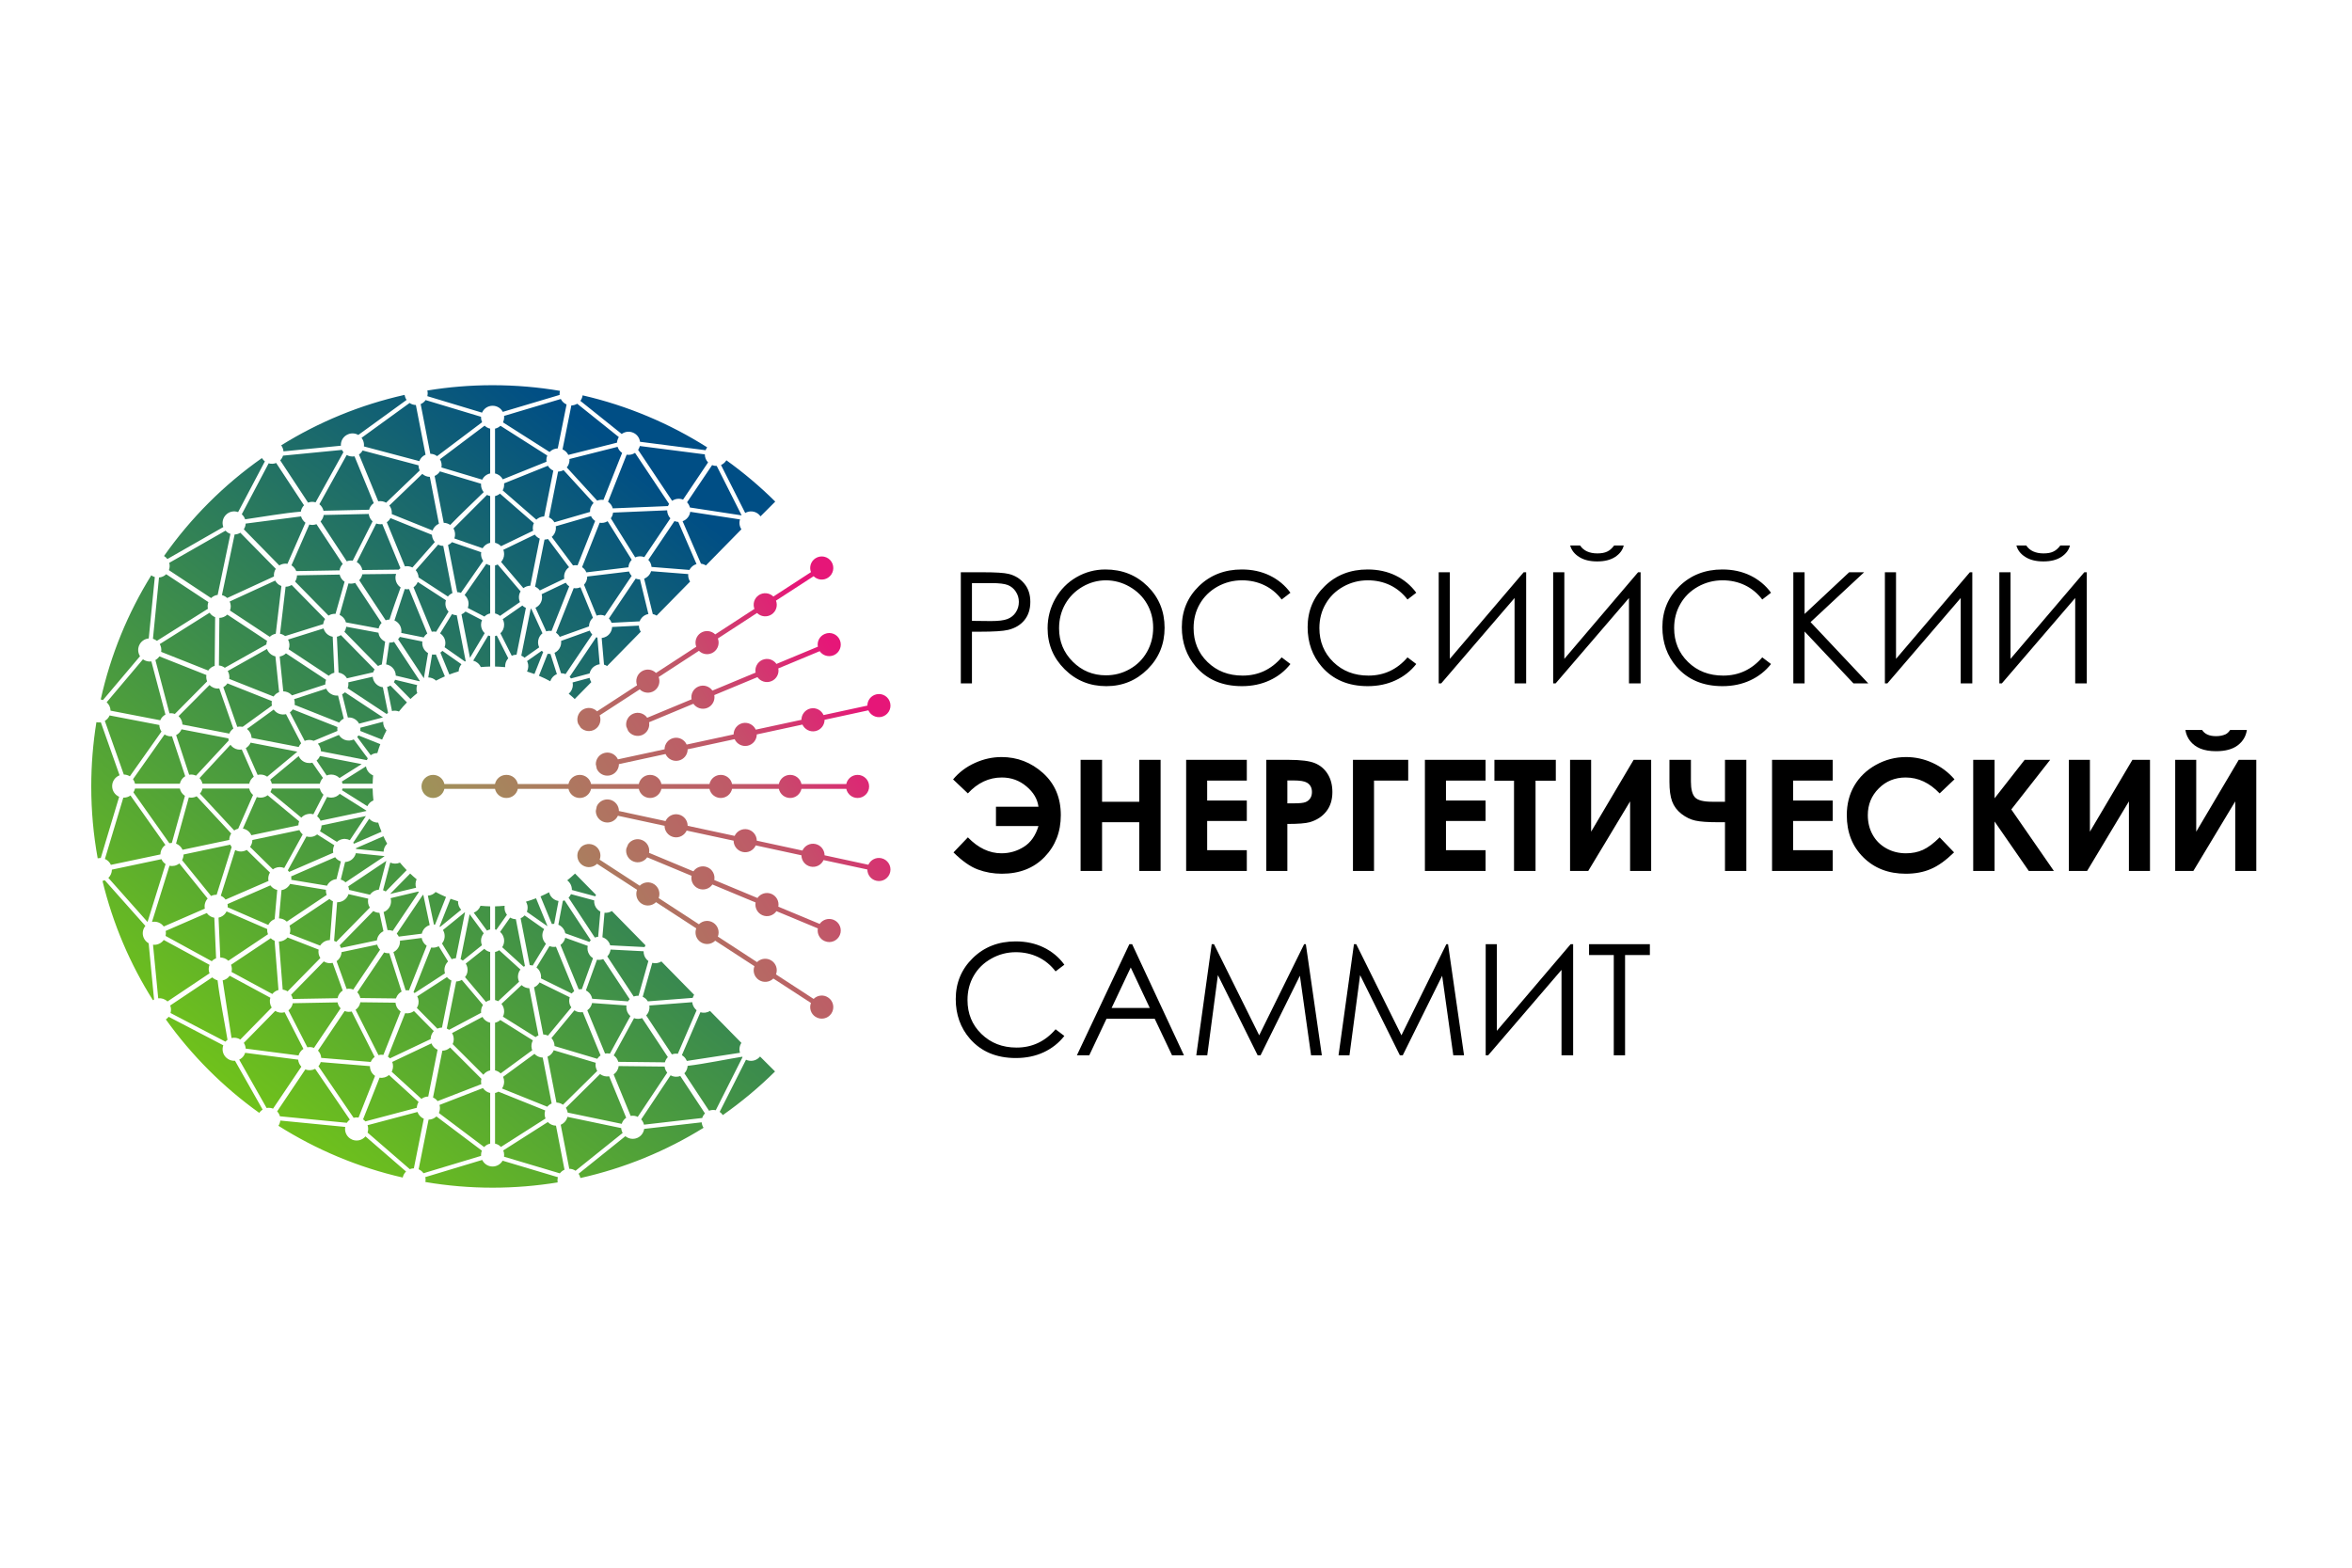 <?xml version="1.0" encoding="UTF-8"?> <!-- Creator: CorelDRAW 2019 (64-Bit) --> <svg xmlns="http://www.w3.org/2000/svg" xmlns:xlink="http://www.w3.org/1999/xlink" xml:space="preserve" width="60mm" height="40mm" style="shape-rendering:geometricPrecision; text-rendering:geometricPrecision; image-rendering:optimizeQuality; fill-rule:evenodd; clip-rule:evenodd" viewBox="0 0 6000 4000" data-bbox="0.004 0.005 6999.996 1999.995" data-type="ugc"> <defs> <style type="text/css"> <![CDATA[ .fil2 {fill:black;fill-rule:nonzero} .fil1 {fill:url(#id0)} .fil0 {fill:url(#id1);fill-rule:nonzero} ]]> </style> <linearGradient id="id0" gradientUnits="userSpaceOnUse" x1="487.78" y1="2750.38" x2="1695.99" y2="1245.23"> <stop offset="0" style="stop-opacity:1; stop-color:#72C419"></stop> <stop offset="1" style="stop-opacity:1; stop-color:#004E85"></stop> </linearGradient> <linearGradient id="id1" gradientUnits="userSpaceOnUse" x1="2157.09" y1="1705.4" x2="1134.02" y2="2290.78"> <stop offset="0" style="stop-opacity:1; stop-color:#E61678"></stop> <stop offset="0.322" style="stop-opacity:1; stop-color:#C05868"></stop> <stop offset="1" style="stop-opacity:1; stop-color:#9A9A57"></stop> </linearGradient> </defs> <g id="Слой_x0020_1">  <g id="_1617793053728"> <path class="fil0" d="M1321 2000.45l129.2 0c2.86,-13.46 14.62,-23.31 28.82,-23.31 14.21,0 25.97,9.85 28.83,23.31l121.77 0c2.86,-13.46 14.63,-23.31 28.83,-23.31 14.2,0 25.96,9.85 28.83,23.31l122.62 0c2.86,-13.46 14.62,-23.31 28.83,-23.31 14.2,0 25.96,9.85 28.83,23.31l119.33 0c2.86,-13.46 14.63,-23.31 28.83,-23.31 14.2,0 25.96,9.85 28.83,23.31l114.35 0c2.86,-13.46 14.63,-23.31 28.83,-23.31 16.32,0 29.46,13.14 29.46,29.46 0,16.32 -13.14,29.46 -29.46,29.46 -14.2,0 -25.96,-9.96 -28.83,-23.32l-114.35 0c-2.86,13.36 -14.63,23.32 -28.83,23.32 -14.2,0 -25.96,-9.96 -28.83,-23.32l-119.33 0c-2.87,13.36 -14.63,23.32 -28.83,23.32 -14.21,0 -25.97,-9.96 -28.83,-23.32l-122.62 0c-2.86,13.36 -14.63,23.32 -28.83,23.32 -14.2,0 -25.96,-9.96 -28.83,-23.32l-121.77 0c-2.86,13.36 -14.62,23.32 -28.83,23.32 -14.2,0 -25.96,-9.96 -28.82,-23.32l-129.2 0c-2.75,13.36 -14.62,23.32 -28.83,23.32 -16.32,0 -29.46,-13.14 -29.46,-29.46 0,-16.32 13.14,-29.46 29.46,-29.46 14.21,0 26.08,9.85 28.83,23.31zm-187.37 0l129.08 0c2.86,-13.46 14.63,-23.31 28.83,-23.31 14.2,0 25.96,9.85 28.83,23.31l16.64 0 0 12.29 -16.64 0c-2.86,13.36 -14.63,23.32 -28.83,23.32 -14.2,0 -25.96,-9.96 -28.83,-23.32l-129.08 0c-2.86,13.36 -14.73,23.32 -28.94,23.32 -16.21,0 -29.46,-13.14 -29.46,-29.46 0,-16.32 13.25,-29.46 29.46,-29.46 14.21,0 26.08,9.85 28.94,23.31zm187.37 0l129.2 0c2.86,-13.46 14.62,-23.31 28.82,-23.31 14.21,0 25.97,9.85 28.83,23.31l121.77 0c2.86,-13.46 14.63,-23.31 28.83,-23.31 14.2,0 25.96,9.85 28.83,23.31l122.62 0c2.86,-13.46 14.62,-23.31 28.83,-23.31 14.2,0 25.96,9.85 28.83,23.31l119.33 0c2.86,-13.46 14.63,-23.31 28.83,-23.31 14.2,0 25.96,9.85 28.83,23.31l114.35 0c2.86,-13.46 14.63,-23.31 28.83,-23.31 16.32,0 29.46,13.14 29.46,29.46 0,16.32 -13.14,29.46 -29.46,29.46 -14.2,0 -25.96,-9.96 -28.83,-23.32l-114.35 0c-2.86,13.36 -14.63,23.32 -28.83,23.32 -14.2,0 -25.96,-9.96 -28.83,-23.32l-119.33 0c-2.87,13.36 -14.63,23.32 -28.83,23.32 -14.21,0 -25.97,-9.96 -28.83,-23.32l-122.62 0c-2.86,13.36 -14.63,23.32 -28.83,23.32 -14.2,0 -25.96,-9.96 -28.83,-23.32l-121.77 0c-2.86,13.36 -14.62,23.32 -28.83,23.32 -14.2,0 -25.96,-9.96 -28.82,-23.32l-129.2 0c-2.75,13.36 -14.62,23.32 -28.83,23.32 -16.32,0 -29.46,-13.14 -29.46,-29.46 0,-16.32 13.14,-29.46 29.46,-29.46 14.21,0 26.08,9.85 28.83,23.31zm276.71 -146.79c-2.43,-13.46 4.67,-27.23 17.7,-32.64 13.14,-5.51 27.87,-0.74 35.61,10.39l113.19 -47.06c-2.54,-13.46 4.56,-27.23 17.59,-32.64 13.04,-5.51 27.87,-0.74 35.61,10.39l110.12 -45.89c-2.44,-13.35 4.55,-27.13 17.7,-32.64 13.03,-5.41 27.76,-0.75 35.5,10.49l105.66 -43.98c-2.54,-13.46 4.56,-27.13 17.7,-32.54 15.05,-6.36 32.22,0.74 38.47,15.79 6.25,15.05 -0.85,32.33 -15.79,38.58 -13.14,5.41 -27.98,0.85 -35.72,-10.38l-105.55 43.98c2.54,13.35 -4.46,27.13 -17.6,32.53 -13.03,5.51 -27.87,0.74 -35.61,-10.28l-110.11 45.79c2.44,13.35 -4.56,27.13 -17.59,32.64 -13.14,5.41 -27.87,0.74 -35.72,-10.49l-113.08 47.16c2.43,13.35 -4.56,27.13 -17.7,32.64 -13.04,5.3 -27.87,0.75 -35.61,-10.49l-4.77 -11.34 0 0 0 -0.01zm-77.78 96.02c0,-13.56 9.43,-25.85 23.31,-28.82 13.77,-2.97 27.45,4.24 33.06,16.63l119.02 -25.64c0,-13.57 9.43,-25.86 23.31,-28.83 13.78,-2.97 27.46,4.24 33.07,16.75l119.76 -25.86c0,-13.57 9.54,-25.86 23.31,-28.94 13.89,-2.86 27.56,4.35 33.18,16.75l116.57 -25.12c0,-13.56 9.44,-25.86 23.32,-28.93 13.88,-2.97 27.55,4.34 33.06,16.85l111.81 -24.16c0,-13.57 9.43,-25.86 23.32,-28.83 15.89,-3.5 31.58,6.67 34.97,22.57 3.5,16 -6.68,31.58 -22.58,35.08 -13.88,2.97 -27.45,-4.34 -33.17,-16.75l-111.7 24.17c0,13.56 -9.54,25.86 -23.32,28.83 -13.88,2.97 -27.45,-4.35 -33.17,-16.64l-116.47 25.12c0,13.56 -9.54,25.86 -23.32,28.82 -13.88,2.97 -27.55,-4.34 -33.17,-16.74l-119.86 25.86c0.1,13.56 -9.33,25.86 -23.21,28.83 -13.89,3.07 -27.56,-4.24 -33.18,-16.75l-118.91 25.75c0,13.57 -9.53,25.86 -23.31,28.83 -13.88,2.97 -27.55,-4.24 -33.17,-16.74l-2.55 -12.09 0 0 0 0 0.02 0zm-45.15 -103.22c-4.88,-12.72 -0.42,-27.66 11.34,-35.4 11.98,-7.63 27.34,-5.72 36.99,3.93l102.05 -66.45c-4.87,-12.72 -0.42,-27.56 11.45,-35.3 11.87,-7.73 27.24,-5.83 36.88,3.82l102.69 -66.88c-4.87,-12.71 -0.31,-27.55 11.45,-35.29 11.97,-7.63 27.24,-5.72 36.88,3.82l100.05 -65.07c-4.88,-12.62 -0.43,-27.56 11.44,-35.3 11.87,-7.63 27.24,-5.72 36.88,3.82l95.91 -62.32c-4.87,-12.72 -0.53,-27.55 11.45,-35.29 13.67,-8.91 31.9,-4.98 40.8,8.69 8.8,13.67 4.98,31.9 -8.69,40.8 -11.87,7.74 -27.13,5.83 -36.78,-3.81l-96.02 62.31c4.98,12.83 0.53,27.56 -11.34,35.3 -11.87,7.74 -27.34,5.83 -36.99,-3.82l-99.93 65.07c4.87,12.72 0.42,27.56 -11.45,35.3 -11.87,7.73 -27.24,5.83 -36.88,-3.82l-102.7 66.88c4.88,12.72 0.32,27.55 -11.44,35.29 -11.97,7.63 -27.24,5.72 -36.88,-3.82l-102.16 66.35c4.87,12.82 0.42,27.55 -11.34,35.29 -11.98,7.74 -27.35,5.83 -36.99,-3.81l-6.68 -10.28 0 0 0 0 0.01 -0.01zm122.93 318.9c-2.43,13.35 4.67,27.13 17.7,32.53 13.14,5.51 27.87,0.85 35.61,-10.39l113.19 47.17c-2.54,13.35 4.56,27.13 17.59,32.53 13.04,5.51 27.87,0.85 35.61,-10.38l110.12 45.88c-2.44,13.36 4.55,27.13 17.7,32.65 13.03,5.4 27.76,0.74 35.5,-10.49l105.66 43.98c-2.54,13.35 4.56,27.23 17.7,32.53 15.05,6.36 32.22,-0.74 38.47,-15.79 6.25,-15.05 -0.85,-32.32 -15.79,-38.58 -13.14,-5.41 -27.98,-0.85 -35.72,10.39l-105.55 -43.98c2.54,-13.36 -4.46,-27.13 -17.6,-32.65 -13.03,-5.4 -27.87,-0.74 -35.61,10.49l-110.11 -45.88c2.44,-13.36 -4.56,-27.13 -17.59,-32.54 -13.14,-5.51 -27.87,-0.85 -35.72,10.39l-113.08 -47.16c2.43,-13.36 -4.56,-27.13 -17.7,-32.54 -13.04,-5.51 -27.87,-0.85 -35.61,10.39l-4.77 11.44 0 0.01zm-77.78 -96.13c0,13.67 9.43,25.86 23.31,28.83 13.77,2.97 27.45,-4.24 33.06,-16.64l119.02 25.65c0,13.56 9.43,25.86 23.31,28.83 13.78,2.97 27.46,-4.35 33.07,-16.64l119.76 25.75c0,13.57 9.54,25.86 23.31,28.83 13.89,3.08 27.56,-4.24 33.18,-16.74l116.57 25.22c0,13.56 9.44,25.86 23.32,28.83 13.88,3.07 27.55,-4.24 33.06,-16.64l111.81 24.06c0,13.67 9.43,25.85 23.32,28.82 15.89,3.5 31.58,-6.67 34.97,-22.57 3.5,-15.9 -6.68,-31.58 -22.58,-35.08 -13.88,-2.97 -27.45,4.24 -33.17,16.75l-111.7 -24.17c0,-13.56 -9.54,-25.86 -23.32,-28.83 -13.88,-2.97 -27.45,4.24 -33.17,16.75l-116.47 -25.22c0,-13.57 -9.54,-25.76 -23.32,-28.83 -13.88,-2.97 -27.55,4.34 -33.17,16.64l-119.86 -25.76c0.1,-13.56 -9.33,-25.86 -23.21,-28.83 -13.89,-3.07 -27.56,4.24 -33.18,16.75l-118.91 -25.65c0,-13.67 -9.53,-25.96 -23.31,-28.93 -13.88,-2.97 -27.55,4.24 -33.17,16.75l-2.55 12.08 0 0 0 0 0.02 -0.01zm-45.15 103.33c-4.88,12.72 -0.42,27.56 11.34,35.19 11.98,7.73 27.34,5.83 36.99,-3.72l102.05 66.35c-4.87,12.72 -0.42,27.55 11.45,35.29 11.87,7.74 27.24,5.83 36.88,-3.81l102.69 66.87c-4.87,12.72 -0.31,27.56 11.45,35.19 11.97,7.73 27.24,5.83 36.88,-3.71l100.05 65.07c-4.88,12.72 -0.43,27.45 11.44,35.18 11.87,7.74 27.24,5.83 36.88,-3.71l95.91 62.32c-4.87,12.72 -0.53,27.55 11.45,35.29 13.67,8.91 31.9,4.98 40.8,-8.69 8.8,-13.57 4.98,-31.9 -8.69,-40.7 -11.87,-7.84 -27.13,-5.83 -36.78,3.82l-96.02 -62.53c4.98,-12.62 0.53,-27.45 -11.34,-35.19 -11.87,-7.74 -27.34,-5.83 -36.99,3.82l-99.93 -65.18c4.87,-12.61 0.42,-27.45 -11.45,-35.19 -11.87,-7.74 -27.24,-5.83 -36.88,3.82l-102.7 -66.88c4.88,-12.72 0.32,-27.55 -11.44,-35.29 -11.97,-7.74 -27.24,-5.83 -36.88,3.81l-102.16 -66.44c4.87,-12.62 0.42,-27.45 -11.34,-35.19 -11.98,-7.74 -27.35,-5.83 -36.99,3.71l-6.68 10.49 0 0 0 0 0.01 0.01z"></path> <path class="fil1" d="M1112.32 1736.66c7.32,-3.92 14.95,-7.52 22.58,-10.91l-23 -55.85c-3.18,0.53 -6.46,0.53 -9.65,0l-9.75 58.6c7.32,0.11 14.42,2.97 19.82,8.16l0 0zm-20.34 -70.26c-5.51,-3.18 -9.97,-8.06 -12.62,-14.42 -1.9,-4.98 -2.54,-10.17 -1.9,-15.15l-57.44 -11.77c-1.17,2.12 -2.65,4.13 -4.46,5.83l65.71 99.63 0 0 10.71 -64.12 0 0 0 0zm-11.02 -39.96c2.12,-3.92 5.29,-7.31 9.11,-9.96l-46.53 -113.3c-3.81,0.53 -7.41,0.53 -11.02,-0.21l-26.28 80.12c5.08,2.12 9.64,5.94 12.93,10.82 4.24,6.46 5.62,13.98 4.45,20.98l57.34 11.55 0 0 0 0 0 0zm-58.93 -127.71c-4.77,-3.17 -8.69,-7.73 -11.02,-13.46 -2.86,-6.99 -2.86,-14.41 -0.53,-20.98l-86.16 0.96c-1.06,5.61 -3.82,10.81 -7.95,15.15l67.51 102.27c3.18,-1.27 6.46,-1.9 9.75,-1.9 7.52,-24.27 19.39,-57.02 28.4,-82.04l0 0 0 0zm-4.77 -45.35c1.27,-1.27 2.65,-2.55 4.34,-3.61l-46.31 -112.65c-5.3,0.95 -10.6,0.42 -15.47,-1.38l-49.71 98.45c3.82,2.12 7.21,5.3 9.86,9.33 2.33,3.39 3.71,7.1 4.34,10.91l92.95 -1.05 0 0zm-66.77 -123.15c-3.28,-2.97 -5.93,-6.57 -7.74,-10.92 -1.05,-2.64 -1.69,-5.19 -2.01,-7.95l-114.99 2.65c-0.85,6.15 -3.71,11.98 -8.05,16.54l66.87 101.63c4.98,-1.91 10.18,-2.44 15.26,-1.7l50.66 -100.25 0 0 0 0 0 0zm-8.9 -29.67c1.69,-6.68 5.83,-12.72 11.87,-16.85l-49.07 -119.34c-6.99,1.17 -14.1,-0.1 -19.93,-3.5l-69.73 125.7c2.43,1.9 4.66,4.34 6.46,7.1 2.01,2.97 3.29,6.25 4.13,9.53l116.26 -2.64 0 0 0 0 0.01 0zm-65.5 -146.79c-1.48,-1.8 -2.65,-3.81 -3.71,-5.83l-150.39 14.63c-1.37,4.45 -3.81,8.58 -7.2,11.97l71.11 107.89c6.25,-2.44 13.04,-2.65 19.19,-0.74l71 -127.92 0 0zm-6.46 -16.53c-0.85,-12.19 6.15,-24.27 18.33,-29.15 8.69,-3.71 18.44,-2.76 26.07,1.7l123.15 -89.35c-2.22,-3.17 -3.81,-6.78 -4.66,-10.91 -0.11,-0.74 -0.11,-1.27 -0.32,-2.01 -113.19,25.33 -219.27,69.31 -314.87,128.76 0.43,0.43 0.74,0.96 1.06,1.49 2.76,4.24 4.35,9.11 4.77,13.88l146.46 -14.41 0 0 0 0 0.01 0zm52.67 -20.14c1.7,2.12 2.97,4.45 4.03,6.99 2.01,4.88 2.65,10.07 2.01,14.95l141.38 37.51c2.76,-7.31 8.37,-13.25 15.9,-16.42l-24.7 -126.76c-5.83,-0.1 -11.44,-1.9 -16,-5.19l-122.62 88.92 0 0 0 0zm2.76 32.33c-2.23,3.92 -5.3,7.52 -9.33,10.17l49.18 119.44c6.99,-1.17 14.2,0.1 20.03,3.6l85.73 -82.24c-1.06,-2.33 -1.91,-4.88 -2.43,-7.53 -0.43,-1.9 -0.53,-3.81 -0.53,-5.61l-142.65 -37.84 0 0 0 0.01zm68.14 140.42c1.7,2.01 3.08,4.45 4.13,7 2.02,4.87 2.55,10.06 2.02,14.83l104.17 41.87c2.76,-7.63 8.48,-13.99 16.22,-17.28l-23.21 -119.55c-7.21,-0.1 -14.1,-2.86 -19.19,-7.63l-84.15 80.76 0 0 0 0 0.01 0zm2.86 32.11c-2.22,4.13 -5.29,7.74 -9.32,10.49l46.21 112.66c6.67,-1.27 13.46,-0.11 19.18,2.86l57.13 -64.97c-3.29,-3.92 -5.84,-8.69 -6.79,-13.99 -0.32,-1.48 -0.53,-2.97 -0.64,-4.44l-105.77 -42.61 0 0 0 0 0 0zm64.44 132.79c2.01,2.44 3.82,5.09 4.98,8.16 1.38,3.39 2.23,6.89 2.34,10.39l74.82 48.75c3.07,-3.82 6.99,-6.89 11.55,-8.8l-23.42 -120.39c-4.56,-0.1 -9.01,-1.17 -12.94,-3.28l-57.33 65.17 0 0zm5.19 30.1c-2.12,5.41 -5.83,10.17 -10.81,13.56l46.63 113.4c3.71,-0.74 7.53,-0.63 11.13,0.11l31.69 -51.4c-3.81,-3.93 -6.36,-8.8 -7.52,-14.63 -0.96,-4.88 -0.64,-9.75 0.85,-14.31l-71.96 -46.73 0 0 -0.01 0zm57.02 131.21c4.88,3.18 8.91,7.84 11.34,13.56 2.97,7.32 2.76,15.05 0.11,21.83l51.93 36.36c0.53,-0.32 1.27,-0.64 1.91,-0.85l-22.79 -117.11c-4.34,-0.11 -8.37,-1.17 -12.19,-2.87l-30.31 49.07 0 0 0 0 0 0.01zm5.83 44.62c-1.48,1.59 -3.18,3.17 -5.09,4.45l22.89 55.85c7.74,-2.97 15.69,-5.62 23.74,-7.95 0.21,-6.79 2.86,-13.25 7.1,-18.23l-48.64 -34.13 0 0.01zm-110.86 154.73c6.47,-8.16 13.25,-15.9 20.46,-23.21l-42.18 -43.03c-2.65,1.69 -5.51,2.86 -8.38,3.71l12.4 61.36c5.73,-1.48 11.98,-1.16 17.7,1.17l0 0 0 0 0 0zm-41.01 -61.9c-6.36,-0.74 -12.61,-3.6 -17.49,-8.58 -5.09,-5.19 -7.84,-11.55 -8.37,-18.23l-62.32 14.31c0.74,5.08 0.21,10.17 -1.69,15.04l99.51 65.71c1.17,-1.06 2.33,-2.01 3.6,-2.97l-13.25 -65.28 0 0 0.01 0zm-24.59 -38.15c0.85,-2.54 1.91,-5.09 3.5,-7.31l-85.95 -87.54c-3.07,2.01 -6.57,3.39 -10.17,4.13l4.24 91.46c4.13,0.64 8.16,2.12 11.87,4.56 4.02,2.65 7.2,6.14 9.43,10.06l67.09 -15.36 0 0 0 0 -0.01 0zm-103.43 -90.72c-5.73,-1.06 -11.34,-3.81 -15.8,-8.37 -3.6,-3.71 -6.14,-8.16 -7.41,-12.82l-90.62 28.4c4.13,7.63 4.77,16.64 1.59,24.8l102.27 67.62c4.03,-3.93 8.91,-6.57 14.21,-7.74l-4.14 -91.88 -0.1 0 0 0 0 -0.01zm-24.06 -32.22c0.52,-4.66 2.12,-9.11 4.66,-13.03l-85.21 -86.8c-4.77,2.86 -10.17,4.45 -15.47,4.45l-14.2 119.97c3.81,0.64 7.42,2.01 10.81,4.35 0.74,0.52 1.48,1.05 2.12,1.59l97.29 -30.53 0 0 0 0zm-106.73 -97.18c-3.92,-1.49 -7.63,-3.71 -10.7,-7 -2.12,-2.01 -3.82,-4.45 -5.09,-6.88l-116.15 53.41c3.39,7.2 3.71,15.47 0.74,23l101.53 67.08c4.34,-4.13 9.64,-6.78 15.26,-7.84l14.41 -121.77 0 0zm-18.97 -24.38c-0.74,-6.78 0.85,-13.67 4.67,-19.5l-90.51 -92.09c-4.46,2.86 -9.54,4.35 -14.52,4.45l-32.33 154.63c3.29,0.85 6.26,2.22 9.23,4.13 1.59,0.95 2.86,2.12 4.24,3.28l119.23 -54.89 0 0 -0.01 -0.01zm-111.07 -108.62c-4.24,-1.49 -8.15,-3.93 -11.55,-7.32 -0.42,-0.31 -0.64,-0.63 -0.95,-0.95l-143.61 82.13c1.7,6.04 1.49,12.61 -0.85,18.65l107.68 71.22c4.67,-4.55 10.49,-7.31 16.75,-8.16l32.53 -155.57zm-18.12 -17.49c-4.02,-10.7 -1.69,-23 7,-31.48 8.26,-8.27 20.45,-10.49 30.73,-6.67l68.26 -129.41c-2.55,-1.9 -4.77,-4.24 -6.58,-6.99 -0.31,-0.42 -0.63,-0.95 -0.85,-1.48 -97.07,68.25 -181.65,152.93 -249.9,250 0.32,0.22 0.85,0.53 1.27,0.75 2.86,1.9 5.3,4.24 7.32,6.88l142.75 -81.6 0 0 0 0 0 0zm47.06 -32.54c0.63,0.43 1.06,0.96 1.59,1.49 3.28,3.28 5.62,7.2 6.99,11.34 43.88,-6.25 98.03,-15.9 142.12,-19.61 0.85,-6.04 3.71,-11.66 8.06,-16.21l-71.01 -107.89c-6.25,2.43 -13.04,2.64 -19.18,0.85l-68.57 130.03 0 0 0 0zm9.96 23.74c-0.21,5.09 -1.91,10.18 -4.77,14.52l90.51 92.2c6.25,-3.92 13.78,-5.3 20.88,-4.13l45.89 -104.81c-2.76,-2.01 -5.2,-4.56 -7.21,-7.63 -1.91,-2.65 -3.07,-5.51 -3.92,-8.48l-141.38 18.33 0 0zm116.79 106.51c2.01,1.17 3.92,2.65 5.72,4.56 2.97,2.97 5.2,6.46 6.57,10.17l110.33 -1.91c0.95,-6.04 3.71,-11.76 8.16,-16.21l-66.98 -101.63c-5.93,2.22 -12.4,2.54 -18.23,0.95l-45.57 104.07 0 0 0 0 0 0zm14.1 25.54c0,5.51 -1.59,11.02 -4.88,15.9l85.32 86.79c5.4,-3.39 11.65,-4.87 17.91,-4.45l23.1 -81.92c-3.29,-2.12 -6.15,-4.98 -8.37,-8.37 -2.02,-3.18 -3.39,-6.46 -4.14,-9.86l-108.94 1.91 0 0zm108.73 100.9c3.18,1.48 6.04,3.49 8.59,6.03 3.71,3.82 6.25,8.27 7.41,13.04l83.52 15.58c1.16,-5.3 3.71,-10.17 7.63,-14.09l-67.52 -102.27c-5.4,2.12 -11.34,2.54 -16.95,1.37l-22.68 80.34 0 0 0 0zm16.85 30.2c-0.53,4.45 -2.01,8.9 -4.66,12.72l85.84 87.54c3.08,-1.91 6.36,-3.18 9.65,-3.92l8.48 -58.4c-4.98,-2.12 -9.33,-5.72 -12.61,-10.6 -2.44,-3.71 -3.93,-7.84 -4.56,-12.08l-82.13 -15.26 0 0 -0.01 0zm101.75 96.12c6.03,0.96 11.76,3.71 16.32,8.37 5.51,5.62 8.37,12.94 8.37,20.25l60.3 14.41c0.32,-0.32 0.64,-0.64 0.95,-0.95l-65.6 -99.63c-3.92,1.59 -8.16,2.23 -12.19,2.02l-8.15 55.53 0 0 0 0zm22.89 39.22c-0.74,2.12 -1.7,4.13 -3.07,6.04l42.28 43.02c5.62,-5.19 11.45,-10.27 17.38,-15.04 -2.54,-6.68 -2.54,-13.99 -0.21,-20.46l-56.38 -13.56 0 0 0 0zm-45.26 187.16c2.23,-7.85 4.77,-15.48 7.63,-22.89l-55.74 -22.26c-0.96,1.48 -2.01,2.86 -3.18,4.03l34.44 46.52c4.77,-3.5 10.71,-5.51 16.85,-5.51l0 0.11zm-60.09 -34.87c-7.1,3.39 -15.47,3.92 -23.42,0.85 -6.25,-2.55 -11.23,-6.99 -14.41,-12.4l-53.73 22.36c4.66,5.19 7.52,11.98 7.73,19.29l117.12 22.68c0.63,-1.59 1.48,-3.18 2.43,-4.56l-35.72 -48.22 0 0 0 0 0 0zm-41.65 -21.72c-0.53,-3.18 -0.53,-6.47 0,-9.86l-113.93 -45.15c-1.9,2.97 -4.55,5.62 -7.41,7.63l37.83 72.81c5.3,-2.33 11.23,-3.07 17.38,-1.91 2.01,0.43 3.81,0.96 5.62,1.7l60.51 -25.22 0 0 0 0zm-131.2 -42.82c-5.83,1.38 -12.08,1.16 -18.12,-1.17 -5.51,-2.22 -10.18,-6.04 -13.25,-10.6l-68.15 49.5c6.89,5.4 11.34,13.67 11.56,22.78l120.29 23.21c1.48,-3.6 3.71,-6.67 6.35,-9.32l-38.68 -74.4 0 0 0 0 0 0zm-35.93 -21.83c-0.85,-3.82 -1.06,-7.74 -0.32,-11.66l-113.19 -45.04c-2.75,4.13 -6.36,7.31 -10.49,9.64l35.61 101.32c3.93,-0.96 8.16,-1.06 12.4,-0.32l1.17 0.32 74.82 -54.26 0 0zm-134.28 -43.77c-4.77,0.63 -9.86,0.1 -14.63,-1.81 -4.02,-1.69 -7.52,-4.02 -10.28,-6.99l-78.95 79.49c6.04,5.4 9.64,13.14 9.86,21.4l119.54 23.11c2.23,-5.3 5.83,-9.65 10.39,-12.83l-35.93 -102.38 0 0 0 0 0 0.01zm-31.05 -18.02c-2.01,-5.09 -2.76,-10.6 -1.8,-16.21l-119.97 -47.59c-2.65,3.92 -6.26,7.1 -10.18,9.32l35.93 135.98c2.97,-0.43 6.04,-0.32 9.11,0.21 1.59,0.42 3.07,0.85 4.56,1.38l82.34 -83.09 0 0 0.01 0zm-142.23 -50.98c-4.87,0.74 -10.06,0.11 -14.94,-1.8 -2.44,-0.95 -4.56,-2.22 -6.46,-3.6l-92.63 109.69c6.04,5.29 9.75,13.03 9.96,21.4l126.75 24.48c2.65,-6.36 7.42,-11.34 13.25,-14.51l-35.92 -135.66 0 0 0 0 -0.01 0zm-28.93 -13.25c-4.88,-7.73 -6.25,-17.7 -2.54,-26.91 4.24,-10.6 14.09,-17.49 24.8,-18.44l15.47 -156.64c-2.76,-0.74 -5.3,-2.02 -7.84,-3.61 -0.43,-0.31 -0.85,-0.52 -1.17,-0.85 -59.67,96.24 -103.75,202.96 -128.98,316.89l1.17 0.1c1.59,0.43 3.07,0.85 4.55,1.38l94.54 -111.92 0 0 0 0zm32.96 -44.4c0.95,0.32 1.91,0.64 2.86,0.95 2.65,1.17 5.09,2.55 7.21,4.24l130.14 -81.82c-1.16,-5.51 -0.85,-11.44 1.27,-17.06l-107.67 -71.11c-4.98,4.98 -11.56,7.84 -18.34,8.37l-15.47 156.43 0 0 0 0zm17.38 13.46c3.39,5.83 4.77,12.93 3.6,19.82l120.08 47.69c3.81,-5.93 9.86,-10.06 16.42,-11.97l1.17 -124.21c-2.01,-0.75 -4.03,-1.81 -5.93,-3.08 -3.39,-2.22 -6.15,-5.08 -8.27,-8.26l-127.07 80.01 0 0 0 0zm150.92 54.58c2.75,0.21 5.4,0.85 8.05,1.91 2.55,1.06 4.88,2.33 6.99,3.92l105.99 -59.46c0.1,-2.97 0.74,-6.14 1.9,-9.11l-101.53 -67.09c-5.51,5.3 -12.82,8.27 -20.24,8.38l-1.16 121.45 0 0 0 0zm22.47 14.09c3.6,5.94 4.98,13.14 3.81,20.14l113.19 44.93c3.39,-5.19 8.37,-9 14.09,-11.23l-9.43 -91.14c-3.39,-0.74 -6.79,-2.12 -9.96,-4.24 -5.51,-3.6 -9.44,-8.8 -11.56,-14.63l-100.15 56.17 0 0 0.01 0zm141.69 51.93c3.5,0 7.21,0.75 10.7,2.12 4.56,1.81 8.38,4.67 11.45,8.16l85 -27.76c-0.11,-4.03 0.52,-8.16 2.01,-11.98l-102.27 -67.51c-4.46,4.35 -10.07,7.1 -16.01,8.06l9.12 88.91 0 0 0 0zm27.66 19.93c1.59,4.56 2.02,9.54 1.27,14.52l113.83 45.25c2.97,-4.45 6.99,-7.84 11.55,-10.06l-14.52 -58.93c-6.57,0.64 -13.35,-0.85 -19.39,-4.87 -4.98,-3.18 -8.59,-7.74 -10.81,-12.72l-81.93 26.81 0 0 0 0zm137.14 46.85c4.35,-0.43 9.01,0.1 13.46,1.9 6.79,2.76 12.09,7.74 15.16,13.78l60.94 -16 -96.97 -64.01c-2.23,2.01 -4.67,3.81 -7.21,5.08l14.63 59.25 0 0 -0.01 0zm31.8 26.07c0.31,2.65 0.21,5.4 -0.22,8.16l55.75 22.14c3.39,-8.05 7.21,-15.89 11.23,-23.63 -5.93,-5.94 -8.9,-13.99 -8.48,-22.05l-58.29 15.37 0 0 0 0 0.01 0.01zm33.38 185.36c-1.16,-9.97 -1.8,-20.03 -2.01,-30.21l-76.84 0c-0.42,1.49 -0.85,2.86 -1.37,4.24l64.75 40.81c3.07,-6.58 8.48,-11.98 15.47,-14.84l0 0zm-85.84 -16.75c-5.41,6.04 -13.25,9.75 -21.94,9.75 -3.6,0 -7.1,-0.64 -10.39,-1.8l-25.43 49.38c3.71,2.97 6.68,6.68 8.69,11.24l116.69 -24.7c0,-0.42 0,-0.85 0.1,-1.16l-67.72 -42.71 0 0 0 0 0 0zm-41.55 2.23c-4.66,-4.03 -7.84,-9.54 -9.22,-15.69l-122.51 0c-0.74,3.08 -1.91,6.15 -3.6,8.91l78.85 65.39c4.02,-4.56 9.53,-7.84 15.89,-9.11 5.09,-1.17 10.18,-0.85 14.73,0.53l25.86 -50.03 0 0zm-142.44 1.37c-5.08,3.93 -11.34,6.15 -18.23,6.15 -3.28,0 -6.36,-0.53 -9.43,-1.48l-35.51 80.44c9.54,1.69 17.7,8.05 21.62,16.95l119.98 -25.33c0,-3.39 0.74,-6.89 1.9,-10.17l-80.33 -66.56 0 0 0 0zm-37.19 -0.74c-4.88,-4.03 -8.38,-9.75 -9.75,-16.32l-119.34 0c-1.06,4.88 -3.28,9.22 -6.46,12.82l87.43 94.11c2.97,-2.01 6.36,-3.6 10.18,-4.45l37.94 -86.16 0 0 0 0zm-143.93 3.39c-4.13,2.23 -8.9,3.5 -14.09,3.5 -1.91,0 -3.92,-0.21 -5.83,-0.53l-32.65 117.86c7.32,2.75 13.36,8.37 16.64,15.68l119.12 -25.12c0,-5.93 1.81,-11.65 4.99,-16.42l-88.18 -94.96 0 0 0 -0.01zm-29.88 -1.06c-6.58,-4.24 -11.35,-10.91 -12.94,-18.65l-114.35 0c-0.85,3.5 -2.22,6.78 -4.13,9.75l91.67 129.72 0.64 -0.1c1.91,-0.43 3.92,-0.64 5.72,-0.64l33.39 -120.08zm-138.95 -0.95c-4.87,3.5 -10.81,5.51 -17.27,5.51l-0.96 0 -46.95 156.43c6.68,2.86 12.19,8.15 15.26,15.04l126.33 -26.6c0.11,-9.75 4.88,-18.65 12.72,-24.16l-89.13 -126.22 0 0 0 0 0 0zm-28.82 3.29c-10.49,-4.56 -17.91,-14.95 -17.91,-27.24 0,-12.51 7.84,-23.32 18.97,-27.56l-47.8 -135.12c-3.39,0.42 -6.78,0.42 -10.38,-0.22l-0.96 -0.21c-8.58,53.41 -13.14,108.1 -13.14,163.95 0,62.64 5.62,123.89 16.43,183.45l0.74 -0.1c2.33,-0.53 4.77,-0.74 7.1,-0.64l46.95 -156.32 0 0 0 0 0 0.01zm11.87 -56.7c5.62,0 10.91,1.69 15.37,4.45l80.75 -114.25c-3.39,-4.67 -5.4,-10.49 -5.51,-16.64l-126.86 -24.38c-2.43,5.94 -6.89,10.71 -12.18,13.89l48.43 136.93 0 0 0 0zm23.42 11.87c2.44,3.39 4.24,7.2 5.19,11.44l114.36 0c1.69,-8.16 6.78,-15.05 13.67,-19.07l-33.7 -101.85c-2.76,0.21 -5.62,0.21 -8.48,-0.43 -3.82,-0.74 -7.31,-2.22 -10.49,-4.24l-80.55 114.15 0 0 0 0zm143.29 -11.45c1.59,-0.32 3.39,-0.42 4.98,-0.42 4.55,0 8.79,1.05 12.61,2.75l83.09 -89.45c-0.43,-1.9 -0.64,-3.81 -0.64,-5.61l-119.55 -23.11c-2.75,6.47 -7.73,11.66 -13.77,14.74l33.27 101.1 0 0 0.01 0zm26.39 8.69c3.71,3.92 6.36,8.79 7.52,14.2l119.34 0c1.48,-7.31 5.72,-13.56 11.55,-17.8l-30.63 -69.42c-3.28,0.63 -6.78,0.53 -10.28,-0.11 -7.74,-1.48 -14.2,-5.93 -18.54,-11.97l-78.96 85.1 0 0 0 0zm148.26 -8.16c2.34,-0.64 4.88,-0.95 7.32,-0.95 6.36,0 12.29,2.01 17.06,5.4l76.94 -63.8 -119.23 -23c-2.54,5.94 -6.89,10.71 -12.29,13.89l30.2 68.46 0 0 0 0 0 0zm32.01 12.19c1.91,3.07 3.39,6.46 4.24,10.17l122.51 0c1.17,-5.72 4.03,-10.7 7.95,-14.73 -8.69,-12.4 -18.44,-25.96 -27.13,-38.9 -4.24,1.17 -8.69,1.27 -13.35,0.43 -9.86,-1.91 -17.7,-8.58 -21.51,-17.28l-72.71 60.31 0 0 0 0 0 0zm144.03 -10.81c3.6,-1.48 7.52,-2.33 11.55,-2.33 8.37,0 15.9,3.39 21.3,8.9l56.49 -35.61 -106.41 -20.56c-1.9,4.56 -4.87,8.48 -8.58,11.44l25.65 38.16 0 0zm38.68 15.57c0.85,1.7 1.38,3.5 1.8,5.41l76.94 0c0.11,-7.21 0.53,-14.2 1.17,-21.19 -9.75,-3.93 -16.64,-12.72 -18.23,-23l-61.68 38.79 0 0 0 0 0 -0.01zm115.73 158.55c-3.39,-6.25 -6.67,-12.61 -9.54,-19.07l-70.16 30.52c0.11,0.64 0.22,1.27 0.32,1.91l70.27 6.99c0.1,-7.52 3.39,-14.94 9.11,-20.35l0 0 0 0zm-79.91 24.17c-2.12,8.69 -8.16,16.32 -16.95,20.14 -3.39,1.48 -7,2.22 -10.49,2.43l-11.02 44.83c4.55,1.27 8.69,3.6 12.08,7l99.2 -66.35 -0.32 -0.74 -72.49 -7.32 -0.01 0.01zm-38.26 20.98c-5.72,-1.91 -10.81,-5.62 -14.51,-10.7l-112.35 48.96c0.64,2.86 0.75,5.72 0.43,8.69l91.14 15.05c2.23,-4.67 5.72,-8.8 10.28,-11.87 4.24,-2.86 9.11,-4.56 13.89,-4.88l11.23 -45.25 -0.11 0 0 0 0 0zm-129.4 57.44c-3.07,5.83 -8.06,10.81 -14.52,13.68 -2.44,1.05 -4.98,1.69 -7.42,2.01l-6.46 72.17c7.31,0.21 14.41,3.07 19.92,8.37l101.85 -68.14c-1.7,-4.14 -2.33,-8.7 -2.01,-13.04l-91.36 -15.05 0 0 0 0zm-32.85 15.37c-6.89,-1.59 -13.14,-5.62 -17.49,-11.66l-109.37 47.69c0.53,2.76 0.63,5.51 0.42,8.27l103.65 45.04c2.23,-4.66 5.72,-8.69 10.18,-11.76 1.9,-1.27 4.02,-2.33 6.03,-3.08l6.58 -74.5 0 0 0 0zm-129.3 54.79c-2.97,6.15 -7.95,11.13 -14.73,14.1 -1.91,0.74 -3.82,1.38 -5.72,1.8l4.45 101.74c7.52,0 14.94,2.86 20.56,8.27l101.21 -67.72c-1.8,-4.24 -2.33,-8.8 -2.01,-13.14l-103.75 -45.04 0 0 -0.01 -0.01zm-31.27 16.11c-7.63,-1.27 -14.51,-5.4 -19.18,-11.97l-104.92 45.68c0.96,4.34 0.74,8.69 -0.21,12.72l117.85 64.54c1.59,-1.7 3.39,-3.18 5.3,-4.56 1.8,-1.16 3.71,-2.12 5.72,-2.97l-4.56 -103.43 0 0 0 0 0 -0.01zm-128.98 56.7c-2.96,4.24 -7.2,7.63 -12.18,9.86 -4.98,2.22 -10.18,2.86 -15.16,2.33l13.25 136.61c8.58,-0.85 17.28,2.01 23.64,8.16l107.25 -71.85c-2.86,-7 -2.76,-14.73 0,-21.62 -28.72,-15.58 -82.88,-44.83 -116.79,-63.49l0 0 -0.01 0zm-38.47 8.48c-5.4,-2.97 -9.96,-7.74 -12.61,-13.88 -4.55,-10.39 -2.54,-22.15 4.24,-30.42l-103.54 -116.47c-1.69,0.74 -3.39,1.27 -5.19,1.59l-0.64 0.21c26.39,109.27 70.27,211.75 128.66,304.27l0.1 -0.1c0.96,-0.64 1.81,-1.27 2.76,-1.7l-13.78 -143.49 0 0 0 0 0 -0.01zm8.48 -54.47c11.45,-2.34 23.21,2.22 29.99,11.65l104.82 -45.57c-1.91,-9.32 0.95,-18.97 7.21,-25.75l-72.28 -89.56c-3.61,2.87 -7.85,4.99 -12.62,5.94 -4.24,0.85 -8.48,0.85 -12.5,0l-44.62 143.29 0 0 0 0zm150.71 -66.24c0.42,-0.21 0.85,-0.43 1.27,-0.53 4.24,-1.91 8.69,-2.65 12.93,-2.44l38.37 -121.88c-1.38,-1.8 -2.55,-3.81 -3.61,-6.03l-119.12 25.11c-0.1,5.09 -1.38,10.07 -3.81,14.31l73.97 91.46 0 0 0 0 0 0zm24.8 -0.53c4.77,2.01 9.11,5.41 12.19,9.75l109.47 -47.48c-1.59,-7.63 0,-15.26 3.82,-21.51 -19.72,-19.08 -40.06,-38.37 -59.25,-57.76 -2.75,1.69 -5.72,2.75 -9.01,3.5 -7.31,1.59 -14.51,0.21 -20.45,-3.18l-36.77 116.68 0 0 0 0 0 0zm133 -67.3c1.7,-1.38 3.61,-2.44 5.73,-3.39 7.63,-3.39 16,-3.07 23.1,-0.1l47.16 -85.74c-3.5,-2.97 -6.46,-6.68 -8.37,-11.02l-120.08 25.33c0,6.46 -2.12,12.61 -5.83,17.59l58.29 57.34 0 0 0 0 0 -0.01zm38.05 2.33c1.17,1.38 2.44,2.65 3.39,4.13l112.45 -48.85c-1.38,-6.58 -0.32,-13.36 2.65,-19.19l-43.77 -27.66c-3.39,2.86 -7.53,4.88 -12.19,5.83 -5.19,1.06 -10.28,0.74 -15.04,-0.74l-47.48 86.48 0 0 0 0 -0.01 0zm125.06 -72.49c2.33,-2.12 4.88,-3.81 7.95,-5.09 8.48,-3.71 17.7,-3.17 25.22,0.75l40.91 -61.58 -113.19 23.95c-0.1,5.3 -1.48,10.28 -4.03,14.73l43.14 27.24 0 0 0 0zm41.65 2.22c0.74,0.85 1.48,1.7 2.01,2.44l70.26 -30.52c-3.17,-7.63 -5.93,-15.37 -8.48,-23.32 -8.9,0.32 -17.16,-3.39 -22.99,-9.86l-40.81 61.26 0 0 0.01 0zm-478.61 54.38c-4.56,-2.97 -8.27,-7.32 -10.49,-12.51l-126.44 26.71c0,8.05 -3.39,15.68 -9.01,21.09l99.94 112.44 46 -147.73 0 0 0 0zm640.44 38.78c-5.72,-4.66 -11.23,-9.53 -16.53,-14.62l-51.19 52.14 66.34 -15.9c-2.22,-6.99 -1.91,-14.73 1.38,-21.62l0 0zm-66.34 48.22c2.76,9.86 0.32,20.78 -7.31,28.51 -3.08,3.18 -6.68,5.51 -10.6,6.89l10.06 46.21c4.45,-0.32 8.8,0.31 13.14,2.01l66.56 -98.88c-0.53,-0.53 -0.95,-1.06 -1.38,-1.59l-70.48 16.85 0 0 0.01 0zm-28.51 37.42c-5.41,-0.11 -10.81,-1.6 -15.58,-4.67l-85.85 87.54c1.38,2.12 2.44,4.35 3.18,6.68l91.78 -19.29c0.53,-4.56 2.01,-9.11 4.77,-13.04 3.07,-4.66 7.21,-8.15 11.87,-10.27l-10.17 -46.95 0 0 0 0 0 0zm-96.66 100.26c-0.31,6.99 -3.07,14.09 -8.48,19.49 -1.27,1.38 -2.75,2.55 -4.24,3.5l25.65 71.01c5.62,-1.17 11.45,-0.74 16.85,1.59l68.47 -101.74c-3.61,-3.71 -6.04,-8.16 -7.32,-13.04l-90.93 19.19 0 0zm-22.67 27.44c-7.53,1.8 -15.8,0.64 -22.58,-3.71l-83.51 85.1c2.12,3.29 3.6,7 4.34,10.71l114.25 -2.01c0.64,-3.93 2.23,-7.63 4.56,-11.13 2.33,-3.5 5.3,-6.25 8.58,-8.37l-25.64 -70.59 0 0zm-101.75 102.91c-1.05,5.62 -3.71,11.02 -7.95,15.37 -1.05,1.06 -2.12,1.91 -3.17,2.75l48.32 94.43c5.51,-1.16 11.34,-0.74 16.85,1.49l67.94 -101c-4.13,-4.24 -6.68,-9.54 -7.74,-15.16l-114.25 2.12 0 0 0 0zm-20.77 23c-7.95,2.43 -16.75,1.27 -24.06,-3.39l-80.12 81.6c2.86,4.46 4.56,9.54 4.77,14.63l134.91 17.49c0.75,-2.86 2.12,-5.72 3.82,-8.37 2.33,-3.5 5.19,-6.25 8.58,-8.37l-47.9 -93.58 0 0 0 0 0 -0.01zm-100.79 103.54c-1.27,4.24 -3.6,8.27 -6.89,11.66 -2.43,2.44 -5.3,4.45 -8.26,5.83l69.94 123.36c5.41,-1.05 11.13,-0.53 16.43,1.59l72.17 -107.04c-4.77,-4.98 -7.52,-11.34 -8.16,-17.9l-135.23 -17.49 0 0 0 0 0 -0.01zm-25.86 20.35c-8.16,0.64 -16.53,-2.23 -22.78,-8.37 -8.59,-8.37 -10.92,-20.56 -7.11,-31.16l-139.36 -72.7c-2.01,2.44 -4.34,4.77 -7.1,6.57l-0.1 0.11c65.7,91.99 146.36,172.64 238.24,238.45 2.33,-3.5 5.3,-6.25 8.69,-8.37l-70.47 -124.53 0 0 0 0 -0.01 0zm-24.37 -48.75c0.32,-0.53 0.74,-0.95 1.17,-1.38 1.27,-1.17 2.64,-2.44 4.02,-3.39 -7.1,-43.56 -19.71,-104.92 -25.33,-151.77 -4.98,-1.27 -9.75,-3.92 -13.56,-7.52l-107.26 71.75c2.44,6.25 2.65,12.93 0.85,19.18l140.11 73.13 0 0 0 0 0 0zm15.47 -9.33c7.53,-1.8 15.79,-0.52 22.47,3.82l80.12 -81.71c-4.87,-7.31 -6.04,-16.53 -3.5,-24.91l-103.75 -56.06c-1.91,2.86 -4.45,5.3 -7.53,7.42 -3.28,2.22 -6.88,3.71 -10.38,4.34l22.57 147.1 0 0zm104.08 -112.34c0.74,-0.85 1.37,-1.59 2.22,-2.43 3.81,-3.82 8.48,-6.47 13.46,-7.74l-9.86 -125.7c-3.6,-1.37 -6.99,-3.49 -9.86,-6.36l-101.31 67.72c2.43,5.94 2.75,12.3 1.27,18.23l104.07 56.28 0 0 0 0 0.01 0zm26.49 -11.13c4.34,0.53 8.69,2.02 12.51,4.46l83.51 -85.11c-4.24,-6.46 -5.72,-14.2 -4.35,-21.51l-79.38 -30.95c-1.59,2.01 -3.6,3.82 -5.93,5.3 -4.88,3.29 -10.49,4.98 -16,5.09l9.64 122.72 0 0 0 0 0 0zm95.49 -112.23c1.17,-1.91 2.54,-3.6 4.13,-5.3 5.72,-5.83 13.25,-8.79 20.77,-8.9l7.74 -98.99c-3.28,-1.37 -6.25,-3.39 -8.9,-5.93l-101.85 68.14c2.65,6.68 2.65,14.1 0.43,20.67l77.79 30.31 -0.11 0 0 0 0 0zm35.61 -12.29c1.8,0.74 3.71,1.59 5.4,2.75l85.85 -87.54c-4.45,-6.78 -5.83,-15.04 -4.13,-22.78l-50.34 -11.56c-2.01,6.15 -5.94,11.77 -11.77,15.69 -5.3,3.5 -11.34,5.08 -17.27,4.98l-7.74 98.46 0 0 0 0zm91.46 -117.64c1.06,-1.38 2.12,-2.76 3.39,-4.03 5.3,-5.41 12.18,-8.27 19.29,-8.8l19.07 -73.55 -97.08 65.07c1.06,2.97 1.81,6.04 2.01,9.01l53.31 12.3 0 0 0 0 0.01 0zm33.38 -11.45c2.44,0.74 4.67,1.81 6.89,3.18l53.42 -54.48c-5.94,-6.14 -11.77,-12.61 -17.17,-19.18 -8.06,3.6 -16.96,3.39 -24.7,-0.1l-18.44 70.58 0 0 0 0zm191.41 28.19c-6.47,-1.9 -12.94,-4.02 -19.29,-6.36l-27.98 70.69c0.42,0.32 0.95,0.64 1.48,1.06l53.73 -43.77c-5.4,-5.72 -8.37,-13.35 -7.95,-21.62l0 0 0 0 0.01 0zm-38.58 73.34c4.77,7.63 5.83,17.38 2.33,26.39 -1.17,3.07 -2.86,5.62 -4.77,7.95l24.69 40.06c3.29,-1.38 6.89,-2.22 10.71,-2.33l23.31 -116.9 -0.64 -0.31 -55.64 45.14 0.01 0zm-10.81 41.33c-5.72,3.08 -12.51,4.46 -19.18,3.29l-45.15 113.93c0.95,0.74 1.91,1.38 2.86,2.22l77.47 -50.34c-1.37,-4.55 -1.8,-9.54 -0.74,-14.62 1.27,-6.26 4.35,-11.56 8.69,-15.59l-23.95 -38.89 0 0 0 0 0 0zm-54.69 127.92c3.92,7.32 4.67,16.32 1.38,24.69 -0.64,1.7 -1.48,3.29 -2.44,4.77l52.25 52.89c3.6,-1.7 7.74,-2.65 11.87,-2.65l24.06 -120.18c-4.56,-2.02 -8.37,-4.99 -11.34,-8.7l-75.78 49.18 0 0 0 0 0 0zm-8.37 37.52c-6.36,4.67 -14.41,6.79 -22.57,5.41l-43.98 110.85c1.9,1.27 3.71,2.76 5.08,4.46l103.86 -49.18c0,-1.91 0.22,-3.81 0.64,-5.62 1.17,-5.72 3.82,-10.81 7.53,-14.73l-50.56 -51.19 0 0 0 0 0 0zm-55.53 129.83c2.75,6.78 2.86,14.62 0,21.93 -0.43,0.96 -0.85,2.02 -1.38,2.97l75.88 69.31c4.98,-3.71 11.02,-5.83 17.38,-5.93l23.85 -119.44c-7.32,-3.07 -12.83,-9.01 -15.69,-16.21l-100.04 47.37 0 0 0 0 0 0zm-8.17 33.38c-6.57,5.62 -15.37,8.16 -24.05,6.68l-42.18 106.41c2.22,1.48 4.24,3.17 5.93,5.19l131.31 -34.76c0,-1.7 0.1,-3.39 0.53,-4.88 0.64,-3.71 2.01,-6.99 3.92,-9.86l-75.46 -68.78 0 0 0 0 0 0zm-54.79 128.03c2.12,5.93 2.22,12.5 0.1,18.86l107.68 93.27c3.18,-1.38 6.79,-2.02 10.39,-2.12l25.33 -126.54c-7.63,-3.39 -13.35,-9.65 -16.11,-17.28l-127.39 33.81 0 0 0 0 0 0zm-5.3 28.5c-7.95,9.54 -21.3,13.25 -33.38,8.48 -13.35,-5.29 -20.67,-19.07 -18.23,-32.64l-165.65 -16.21c-0.53,4.66 -2.01,9.22 -4.77,13.35 96.13,60.73 202.95,105.98 317.1,132.05 1.17,-6.04 4.24,-11.34 8.48,-15.37l-103.54 -89.66 -0.01 0zm-47.58 -34.65c2.01,-3.18 4.66,-5.94 7.63,-8.16l-88.39 -129.51c-7.53,4.03 -16.75,4.66 -25.01,1.38l-71.96 107.15c3.39,3.5 5.83,7.84 7.1,12.5l170.63 16.64 0 0 0 0zm17.38 -12.82c4.03,-1.06 8.27,-1.28 12.61,-0.64l42.07 -106.3c-8.37,-5.51 -13.24,-14.94 -13.03,-24.8l-125.59 -10.39c-0.85,2.76 -2.01,5.3 -3.71,7.74 -0.64,0.95 -1.27,1.8 -2.12,2.76l89.77 131.63 0 0 0 0zm43.66 -142.44c2.23,-5.3 5.73,-9.65 9.97,-12.83l-58.51 -115.83c-5.83,1.38 -12.18,1.06 -18.01,-1.27l-67.94 101c4.88,5.08 7.74,11.66 8.16,18.55l126.33 10.38 0 0 0 0 0 0zm19.72 -17.49c3.92,-1.06 8.26,-1.27 12.61,-0.64l43.98 -110.85c-7.63,-5.09 -12.4,-13.35 -13.04,-22.26l-89.76 -1.06c-0.74,4.03 -2.23,7.95 -4.56,11.45 -2.12,3.18 -4.77,5.72 -7.63,7.74l58.4 115.62 0 0zm44.61 -144.56c0.32,-0.74 0.53,-1.59 0.96,-2.33 2.65,-6.78 7.52,-11.97 13.46,-15.15l-31.37 -97.93c-4.35,0.31 -9.01,-0.21 -13.25,-2.01l-68.47 101.74c4.03,4.13 6.58,9.22 7.63,14.63l91.04 1.05 0 0 0 0zm24.7 -20.77c2.75,-0.32 5.61,-0.21 8.48,0.21l45.25 -113.93c-6.99,-4.66 -11.44,-11.87 -12.82,-19.82l-55.43 7c0.53,6.57 -1.06,13.24 -4.98,18.97 -3.08,4.55 -7.1,7.95 -11.66,10.06l31.16 97.51 0 0 0 0zm41.22 -144.45c0.32,-1.59 0.85,-3.18 1.49,-4.67 3.39,-8.69 10.49,-14.84 18.65,-17.38l-16.11 -76.41c-0.42,-0.21 -0.95,-0.32 -1.38,-0.53l-66.55 98.88c2.11,2.23 3.81,4.77 5.19,7.53l58.71 -7.42 0 0 0 0zm30.95 -23.21c0.95,0.1 1.91,0.21 2.76,0.32l28.08 -70.8c-9.11,-3.81 -17.91,-8.05 -26.5,-12.72 -5.3,5.83 -12.5,9.01 -19.82,9.44l15.47 73.76 0 0 0 0 0.01 0zm180.38 -48.01c-8.05,0.74 -16.21,1.27 -24.48,1.48l0 0 0 58.82c1.17,0.32 2.22,0.53 3.29,0.95l27.13 -38.36c-2.87,-3.6 -4.88,-7.74 -5.73,-12.51 -0.63,-3.5 -0.63,-7.1 -0.21,-10.39l0 0.01zm-11.66 66.56c6.36,5.4 10.39,13.56 10.39,22.68 0,6.04 -1.81,11.76 -4.98,16.42l54.68 49.82c1.06,-0.64 2.23,-1.17 3.39,-1.7l-23.21 -119.55c-5.29,-0.1 -10.28,-1.59 -14.62,-4.13l-25.65 36.56 0 -0.1 0 0zm-2.12 46.84c-3.17,2.12 -6.78,3.81 -10.7,4.55l0 122.63c2.76,0.63 5.41,1.59 7.84,2.96l53.52 -49.81c-1.05,-2.22 -1.9,-4.66 -2.33,-7.2 -1.8,-8.8 0.53,-17.38 5.72,-23.95l-54.05 -49.18 0 0 0 0 0 0zm5.62 136.92c4.34,5.2 6.89,11.87 6.89,19.08 0,4.88 -1.06,9.54 -3.18,13.46l83.41 52.25c2.12,-1.81 4.55,-3.29 7.31,-4.35l-23.42 -120.39c-7.42,-0.1 -14.31,-3.07 -19.61,-7.95l-51.4 47.9zm-2.86 41.13c-3.82,3.39 -8.37,5.83 -13.46,6.89l0 121.66c5.51,1.17 10.38,3.93 14.3,7.74l80.55 -59.13c-0.64,-1.7 -1.17,-3.39 -1.48,-5.09 -1.38,-7.1 -0.11,-14.2 3.18,-20.03l-83.09 -52.03 0 0 0 -0.01zm7.1 144.98c1.69,3.81 2.65,8.05 2.65,12.51 0,6.46 -2.01,12.4 -5.51,17.27l115.62 46.53c2.97,-3.61 6.68,-6.47 11.13,-8.27l-22.79 -117.11c-8.16,-0.21 -15.79,-3.82 -21.09,-9.54l-80.01 58.61 0 0 0 0zm-11.87 37.83c-2.65,1.59 -5.51,2.86 -8.69,3.39l0 129.2c5.83,1.27 11.02,4.24 15.04,8.48l113.72 -72.5c-0.74,-1.69 -1.27,-3.6 -1.7,-5.62 -0.95,-5.19 -0.63,-10.27 0.96,-14.94l-119.34 -48.01 0 0 0.01 0zm12.29 149.97c1.49,3.6 2.23,7.41 2.23,11.44 0,1.48 -0.11,3.07 -0.32,4.56l142.44 42.49c3.07,-4.02 7.1,-7.31 11.87,-9.32l-21.73 -112.34c-7.95,-0.11 -15.47,-3.5 -20.88,-9.22l-113.61 72.38 0 0 0 0 0 0.01zm-1.69 26.18c-5.09,8.9 -14.63,14.83 -25.55,14.83 -11.65,0 -21.72,-6.78 -26.49,-16.74l-145.3 43.87c1.06,3.93 1.17,8.27 0.42,12.51 55.75,9.43 112.98,14.42 171.37,14.42 56.6,0 112.03,-4.67 166.08,-13.47 -0.85,-4.66 -0.53,-9.11 0.63,-13.24l-141.16 -42.18 0 0 0 0zm-54.9 -12.3c0,-0.85 -0.11,-1.59 -0.11,-2.44 0,-3.92 0.74,-7.52 2.12,-10.91l-115.94 -87.23c-5.3,5.09 -12.51,8.06 -20.03,8.16l-25.33 126.65c5.08,2.23 9.32,5.72 12.4,10.07l146.89 -44.3 0 0 0 0 0 0zm7.84 -22.47c3.92,-4.34 9.32,-7.52 15.37,-8.79l0 -129.2c-7.63,-1.59 -14.2,-6.25 -18.44,-12.5l-110.86 43.02c1.27,4.35 1.48,9.12 0.53,13.89 -0.43,2.33 -1.17,4.55 -2.12,6.67l115.52 86.91 0 0 0 0zm-7.31 -160.45c-0.42,-2.01 -0.64,-4.13 -0.64,-6.25 0,-2.65 0.32,-5.09 0.96,-7.42l-79.81 -79.8c-5.29,4.98 -12.29,7.95 -19.82,8.05l-23.84 119.44c4.66,2.01 8.69,5.3 11.65,9.22l111.5 -43.24 0 0 0 0 0 0zm5.3 -24.06c4.13,-5.51 10.28,-9.65 17.38,-11.13l0 -121.67c-8.59,-1.9 -15.69,-7.31 -19.71,-14.73l-77.58 41.23c3.71,6.04 5.3,13.67 3.81,21.19 -0.53,2.44 -1.27,4.67 -2.33,6.79l78.43 78.32 0 0 0 0zm-5.72 -158.02c-0.11,-1.17 -0.22,-2.44 -0.22,-3.71 0,-6.04 1.81,-11.66 4.98,-16.32l-54.05 -64.02c-4.24,2.55 -9.22,3.93 -14.3,4.03l-24.06 120.19c2.12,0.85 4.03,2.01 5.83,3.28l81.82 -43.45 0 0 0 0zm12.39 -27.77c3.08,-2.33 6.79,-3.92 10.71,-4.76l0 -122.63c-5.83,-1.16 -11.02,-4.13 -14.95,-8.15l-47.37 37.72c4.03,6.26 5.72,13.99 4.13,21.84 -0.95,4.87 -3.07,9.11 -6.04,12.61l53.52 63.37 0 0 0 0zm-10.27 -144.66c-1.49,-3.6 -2.34,-7.41 -2.34,-11.44 0,-7.21 2.65,-13.89 6.89,-18.97l-36.03 -48.75 -23 114.88c2.12,0.95 4.03,2.01 5.72,3.39l48.75 -39.11 0 0 0 0 0.01 0zm12.82 -37.31c2.54,-1.37 5.3,-2.43 8.16,-3.07l0 -58.82 0 0c-8.27,-0.21 -16.54,-0.74 -24.7,-1.48 -2.97,8.27 -9.32,14.52 -17.16,17.59l33.7 45.78 0 0 0 0zm158.44 -97.81c-7.2,3.71 -14.41,7.31 -21.83,10.49l28.93 70.47c2.01,-0.31 4.03,-0.53 5.94,-0.53l11.02 -58.18c-7.95,-1.27 -15.26,-5.62 -20.03,-12.82 -2.01,-2.97 -3.29,-6.25 -4.03,-9.43l0 0zm23.63 82.66c6.99,2.97 12.83,8.58 16,16.11 0.74,1.91 1.27,3.81 1.7,5.83l61.47 22.04c1.05,-1.48 2.22,-2.97 3.5,-4.34l-66.88 -101.74c-1.48,0.63 -2.97,1.06 -4.34,1.38l-11.45 60.72 0 0zm17.59 33.38c-1.59,7.32 -5.83,13.89 -12.18,18.23l46.52 113.4c2.65,-0.53 5.3,-0.63 7.95,-0.31l28.51 -79.17c-3.5,-2.23 -6.78,-5.2 -9.22,-9.01 -4.56,-6.89 -5.83,-14.94 -4.24,-22.47l-57.34 -20.67 0 0zm52.68 134.28c6.14,3.08 11.34,8.27 14.2,15.16 0.85,2.12 1.38,4.13 1.8,6.14l91.46 6.68c1.17,-2.01 2.55,-3.81 4.24,-5.51l-67.51 -102.38c-5.19,2.01 -10.6,2.55 -15.89,1.59l-28.3 78.32 0 0 0 0zm15.79 32.22c-1.48,7.42 -5.83,14.09 -12.19,18.55l45.25 110.32c4.24,-0.74 8.38,-0.63 12.4,0.32l52.25 -95.91c-2.01,-1.81 -3.81,-3.82 -5.41,-6.15 -4.24,-6.36 -5.61,-13.78 -4.55,-20.88l-87.75 -6.25 0 0 0 0zm55.21 133.75c4.56,3.18 8.27,7.53 10.39,12.93 0.42,1.17 0.85,2.33 1.27,3.39l118.91 1.27c1.27,-4.98 3.71,-9.54 7.53,-13.35l-65.71 -99.51c-6.68,2.54 -13.99,2.54 -20.56,0.21l-51.83 95.06 0 0 0 0 0 0zm12.51 27.13c-0.85,8.58 -5.51,16.32 -12.72,21.3l43.45 105.88c6.25,-1.17 12.5,-0.32 18.01,2.43l75.25 -112.87c-0.74,-0.85 -1.38,-1.8 -2.01,-2.75 -2.65,-3.93 -4.13,-8.38 -4.67,-12.72l-117.32 -1.27 0.01 0zm57.54 135.97c2.34,2.55 4.35,5.51 5.73,9.01 0.63,1.48 1.06,2.97 1.38,4.56l148.58 -17.07c1.38,-4.24 3.71,-8.37 6.99,-11.65l-62.95 -95.49c-8.16,3.18 -17.27,2.44 -24.8,-1.7l-74.93 112.35 0 0 0 0 0 -0.01zm7.63 24.27c-1.48,10.07 -7.95,19.08 -18.01,23.22 -10.39,4.24 -21.83,2.12 -29.99,-4.56l-119.33 95.81c2.22,3.17 3.81,6.89 4.66,10.91 112.87,-25.22 218.74,-68.99 314.12,-128.13 -2.86,-4.34 -4.34,-9.11 -4.76,-13.99l-146.68 16.75 0 0 -0.01 -0.01zm-54.89 10.39c-0.53,-1.06 -1.06,-2.12 -1.59,-3.29 -1.27,-2.97 -1.91,-6.04 -2.23,-9.11l-137.03 -28.62c-2.12,8.91 -8.48,16.43 -17.16,20.14l21.83 112.34c5.83,0 11.34,1.91 16,4.98l120.18 -96.44 0 0zm-2.44 -23.21c1.91,-6.25 5.83,-11.77 11.44,-15.58l-43.45 -105.77c-8.27,1.48 -16.74,-0.74 -23.21,-5.73l-87.22 86.17c2.01,3.07 3.5,6.57 4.35,10.49 0,0.53 0.1,1.06 0.21,1.69l137.87 28.72 0.01 0.01zm-62.42 -135.02c-0.74,-1.38 -1.59,-2.76 -2.01,-4.24 -2.33,-5.41 -2.86,-11.23 -1.81,-16.54l-107.14 -32c-2.86,7.31 -8.48,13.25 -15.9,16.42l22.79 117.01c6.03,0.21 11.86,2.22 16.63,5.61l87.44 -86.27 0 0 0 0 0 0.01zm0.11 -30.95c2.12,-3.39 4.98,-6.36 8.37,-8.69l-45.36 -110.43c-7.53,1.38 -15.26,-0.32 -21.41,-4.56l-58.6 70.8c3.6,3.92 6.25,9.01 7.41,14.63 0.32,1.9 0.53,3.81 0.53,5.72l109.06 32.53 0 0 0 0zm-66.24 -131.1c-1.27,-1.8 -2.33,-3.71 -3.29,-5.83 -2.64,-6.67 -2.75,-13.77 -0.74,-20.13l-77.05 -37.84c-3.07,5.41 -7.95,9.96 -13.99,12.51l23.43 120.29c4.24,0.1 8.26,1.06 12.08,2.97l59.56 -71.96 0 0 0 0 0 -0.01zm1.06 -35.5c1.8,-2.12 3.92,-4.24 6.36,-5.93l-46.53 -113.4c-5.72,1.06 -11.34,0.42 -16.53,-1.7l-33.28 54.58c5.62,4.24 9.75,10.49 11.13,17.91 0.74,3.29 0.85,6.68 0.32,9.96l78.53 38.58 0 0 0 0zm-65.81 -126.86c-2.87,-2.75 -5.3,-6.25 -6.89,-10.17 -3.82,-9.33 -2.55,-19.4 2.43,-27.13l-49.91 -35.08c-2.76,3.07 -6.25,5.62 -10.18,7.31l23.21 119.55c2.55,0 5.09,0.42 7.53,1.06l33.81 -55.54 0 0 0 0zm3.07 -45.36l0.64 -0.42 -28.94 -70.37c-8.37,3.28 -16.95,6.14 -25.75,8.69 1.8,2.97 3.07,6.14 3.81,9.64 0.96,5.62 0.53,11.24 -1.48,16.22l51.72 36.24 0 0 0 0zm543.15 332.99c-0.64,0.85 -1.49,1.7 -2.34,2.55 -9.11,9.01 -22.57,10.81 -33.49,5.62l-67.19 133.11c3.18,2.12 5.94,4.87 8.06,8.16 47.48,-33.39 92.09,-70.59 133.22,-111.28l-38.26 -38.16 0 0 0 0zm-44.62 1.49l-0.96 -0.95c-32.85,5.19 -96.44,18.23 -139.15,23.31 -0.42,7.1 -3.29,13.89 -8.37,18.97l62.95 95.49c5.51,-2.12 11.55,-2.55 17.17,-1.27l68.35 -135.55 0.01 0zm-6.47 -11.02c-2.75,-8.38 -1.48,-17.6 3.5,-25.23l-80.12 -81.6c-7.42,4.77 -16.32,5.83 -24.48,3.39l-47.27 109.58c3.82,2.23 7.32,5.3 9.86,9.33 1.17,1.69 2.12,3.5 2.86,5.3l135.66 -20.78 0 0 0 0 -0.01 0.01zm-110.75 -108.53c-0.95,-0.74 -1.9,-1.69 -2.75,-2.54 -4.98,-5.09 -7.74,-11.56 -8.37,-18.02l-109.48 8.48c1.48,9.01 -1.48,18.55 -8.06,25.22l65.61 99.52c4.88,-1.91 10.17,-2.34 15.15,-1.59l47.91 -111.07 0 0 -0.01 0zm-9.96 -31.58c0.74,-2.76 2.01,-5.41 3.6,-7.84l-83.51 -85.11c-6.99,4.46 -15.47,5.62 -23.21,3.61l-24.48 86.58c4.98,2.12 9.32,5.73 12.4,10.6 0.32,0.32 0.53,0.74 0.74,1.06l114.46 -8.9 0 0 0 0 0 0zm-113.08 -94.01c-1.27,-0.95 -2.55,-2.01 -3.71,-3.18 -5.94,-6.03 -8.69,-13.98 -8.48,-21.72l-84.36 -4.35c-0.75,6.47 -3.5,12.61 -8.27,17.49l67.4 102.27c4.03,-1.48 8.27,-2.12 12.4,-1.91l25.01 -88.59 0 0 0 0 0.01 -0.01zm-9.75 -35.61c0.74,-1.59 1.48,-3.07 2.44,-4.45l-85.85 -87.54c-5.72,3.6 -12.29,5.09 -18.75,4.45l-5.41 62.43c6.36,2.01 12.08,6.03 16.11,12.08 1.69,2.65 3.07,5.62 3.81,8.58l87.64 4.45 0 0 0 0 0.01 0zm-112.76 -90.61c-2.65,-1.48 -5.19,-3.39 -7.53,-5.62 -6.14,-6.36 -8.9,-14.73 -8.26,-22.89l-59.14 -15.9c-1.48,3.29 -3.5,6.36 -6.15,9.01l66.98 101.74c2.76,-1.05 5.62,-1.8 8.48,-1.9l5.62 -64.44 0 0 0 0zm-13.04 -38.9c0.64,-1.27 1.17,-2.43 2.02,-3.6l-53.53 -54.47c-6.36,6.03 -13.03,11.76 -19.92,17.27 2.65,2.01 5.08,4.56 6.99,7.53 3.5,5.3 4.98,11.23 4.88,17.16l59.56 16.11 0 0 0 0 0 0zm-67.72 -516.97c5.3,4.34 10.39,8.9 15.37,13.56l42.28 -43.02c-2.22,-3.39 -3.71,-7.1 -4.34,-10.92l-43.35 11.66c1.7,7.52 0.21,15.58 -4.34,22.57 -1.7,2.33 -3.5,4.45 -5.62,6.15l0 0 0 0zm53.31 -51.72c1.17,-5.3 3.81,-10.49 7.84,-14.63 5.09,-4.98 11.45,-7.95 17.91,-8.69l-5.83 -68.04c-1.06,-0.31 -2.01,-0.64 -2.97,-0.95l-67.83 100.89c1.17,1.38 2.34,2.76 3.39,4.24l47.48 -12.82 0 0 0 0 0.01 0zm36.78 -22.47c2.75,0.85 5.4,2.01 7.94,3.6l85.85 -87.54c-3.08,-4.66 -4.67,-10.06 -4.77,-15.58l-68.36 3.5c-0.21,5.2 -1.8,10.49 -4.98,15.16 -5.09,7.63 -13.14,12.08 -21.62,12.93l5.94 67.93 0 0 0 0 0 0zm90.82 -110.43c1.38,-3.71 3.6,-7.31 6.67,-10.39 4.35,-4.45 9.97,-7.31 15.8,-8.26l-21.52 -88.28c-3.6,0 -7.31,-0.75 -10.91,-2.12l-68.36 101.63c3.07,3.29 5.3,6.99 6.67,11.13l71.65 -3.71 0 0 0 0 0 0zm33.6 -18.54c3.49,0.63 6.78,2.01 9.85,3.92l85.32 -86.8c-3.82,-5.83 -5.41,-12.61 -4.77,-19.18l-94.64 -7.42c-0.85,2.76 -2.12,5.51 -3.82,8.05 -3.49,5.2 -8.48,8.91 -13.99,11.13l22.05 90.3 0 0 0 0 0 0zm93.57 -112.66c1.27,-2.65 3.08,-5.09 5.09,-7.1 3.81,-3.93 8.16,-6.36 12.93,-7.85l-46.52 -107.56c-3.29,-0.21 -6.68,-0.95 -9.75,-2.12l-66.67 98.98c4.77,4.98 7.63,11.34 8.16,18.02l96.76 7.63 0 0 0 0zm29.36 -15.9c4.35,0.53 8.69,2.01 12.61,4.45l90.51 -92.2c-4.98,-7.52 -6.25,-16.85 -3.5,-25.22l-127.07 -19.4c-0.53,4.35 -2.12,8.8 -4.77,12.61 -3.71,5.51 -8.9,9.33 -14.62,11.35l46.84 108.41 0 0 0 0 0 0zm112.87 -129.4c11.13,-6.57 25.76,-5.09 35.51,4.34 1.27,1.38 2.43,2.86 3.5,4.24l37.62 -37.62c-38.68,-38.37 -80.44,-73.66 -124.74,-105.45 -0.32,0.53 -0.64,0.95 -0.85,1.48 -3.39,4.88 -7.84,8.48 -12.82,10.6l61.78 122.41 0 0 0 0zm-72.7 -120.08c-3.93,0.22 -7.95,-0.53 -11.77,-2.01l-63.9 94.86c3.6,3.71 6.14,8.37 7.31,13.24l131.95 20.14 -63.59 -126.22 0 0 0 0 0 -0.01zm-483.91 524.61c6.36,1.91 12.72,4.03 18.97,6.36l22.26 -56.17c-1.38,-0.85 -2.65,-1.91 -3.82,-2.97l-37.3 26.17c2.86,5.62 3.92,12.3 2.44,18.97 -0.53,2.65 -1.38,5.3 -2.55,7.63l0 0 0 0.01zm31.05 -61.58c-3.49,-7.1 -4.02,-15.68 -0.85,-23.63 2.02,-4.99 5.2,-9.12 9.23,-12.3l-28.51 -62.42c-0.53,0 -1.06,0 -1.59,0l-23.96 119.44c3.08,1.27 5.84,3.07 8.16,5.3l37.52 -26.39 0 0 0 0 0 0zm17.92 -40.91c4.34,-1.37 8.9,-1.69 13.56,-0.95l45.15 -113.93c-3.71,-2.43 -6.68,-5.62 -8.91,-9.22l-61.46 29.36c1.16,4.34 1.37,8.9 0.52,13.67 -1.9,9.44 -8.15,16.96 -16.32,20.78l27.45 60.3 0 0 0 0 0.01 -0.01zm46.1 -134.27c-0.96,-5.2 -0.53,-10.71 1.59,-16 2.22,-5.62 5.93,-10.18 10.6,-13.36l-53.84 -71.96c-2.76,0.85 -5.72,1.38 -8.8,1.49l-24.05 120.18c4.87,2.01 9.01,5.41 12.08,9.54l62.42 -29.89 0 0 0 0zm22.36 -33.92c3.71,-0.85 7.63,-0.95 11.55,-0.31l44.83 -113.19c-4.77,-3.07 -8.37,-7.52 -10.6,-12.5l-89.87 26.07c0.53,3.39 0.53,6.78 -0.21,10.17 -1.38,6.89 -5.09,12.82 -10.07,16.95l54.37 72.81 0 0zm43.24 -136.5c-0.1,-4.13 0.43,-8.37 2.12,-12.29 1.7,-4.14 4.13,-7.74 6.99,-10.6l-76.62 -83.83c-4.24,2.33 -9.01,3.71 -13.89,3.71l-23.31 116.9c5.93,2.64 10.7,7.1 13.89,12.5l90.82 -26.39 0 0 0 0 0 0zm18.34 -28.82c4.98,-2.02 10.59,-2.76 16,-1.81l47.58 -119.97c-5.51,-3.81 -9.54,-9.22 -11.55,-15.47l-122.83 31.05c0.31,2.76 0.1,5.51 -0.43,8.27 -0.95,5.08 -3.28,9.54 -6.36,13.14l77.58 84.78 0 0 0.01 0.01zm50.54 -147.96c0.22,-3.07 0.85,-6.14 2.12,-9.22 0.64,-1.8 1.59,-3.39 2.55,-4.98l-106.19 -85.1c-4.45,2.65 -9.65,4.34 -14.95,4.34l-22.46 112.13c6.46,2.86 11.76,7.95 14.73,14.1l124.2 -31.27 0 0 0 0 0 0zm11.98 -22.14c7.95,-5.83 18.54,-7.53 28.4,-3.61 10.28,4.03 17.07,13.25 18.34,23.53l167.34 21.52c0.74,-2.02 1.69,-4.03 3.07,-5.83 0.32,-0.53 0.64,-0.96 0.96,-1.49 -96.24,-60.94 -203.38,-106.4 -317.84,-132.68 -0.1,0.63 -0.1,1.37 -0.32,2.01 -0.84,4.45 -2.75,8.58 -5.4,12.08l105.44 84.47 0 0 0.01 0zm46.21 30.73c-0.32,1.27 -0.74,2.65 -1.27,3.92 -0.85,2.12 -1.81,4.03 -3.08,5.83l86.8 130.04c8.06,-5.51 18.55,-6.78 27.87,-3.07l63.8 -94.86c-5.4,-5.62 -8.26,-13.03 -8.26,-20.56l-165.86 -21.3 0 0zm-12.19 17.49c-6.15,4.13 -13.78,5.93 -21.41,4.66l-47.48 120.08c5.94,3.92 10.18,10.06 12.09,16.85l140.85 -5.83c0.74,-1.91 1.69,-3.71 2.86,-5.41l-86.91 -130.35 0 0 0 0zm-56.06 152.4c-0.32,2.54 -0.85,5.19 -1.91,7.73 -0.95,2.44 -2.22,4.77 -3.81,6.79l62.2 99.72c7.21,-3.29 15.59,-3.71 23.22,-0.64l66.55 -98.98c-5.29,-5.51 -8.16,-12.93 -8.26,-20.45l-137.99 5.83 0 0 0 0 0 0zm-13.89 21.94c-5.93,3.71 -13.13,5.19 -20.23,3.92l-44.94 113.29c5.09,3.29 8.8,7.95 10.92,13.35l107.46 -12.93c0.21,-5.19 1.8,-10.39 4.98,-14.94 1.06,-1.49 2.12,-2.97 3.28,-4.24l-61.46 -98.45 0 0 -0.01 0zm-52.03 141.16c0,3.81 -0.64,7.63 -2.12,11.44 -1.48,3.61 -3.5,6.79 -6.04,9.44l32.11 78.84c6.79,-2.43 14.2,-2.43 20.99,0.43l68.46 -101.85c-3.08,-3.17 -5.41,-6.99 -6.68,-11.13l-106.72 12.83 0 0 0 0zm-17.27 27.34c-5.3,2.44 -11.13,3.29 -17.17,2.22l-45.15 113.93c4.13,2.76 7.31,6.36 9.54,10.49l74.61 -26.7c0.1,-5.73 1.59,-11.24 4.98,-16.33 1.48,-2.12 3.28,-4.13 5.08,-5.72l-31.89 -77.89 0 0 0 0 0 0zm-49.39 136.93c0.53,4.87 0,9.85 -1.91,14.62 -2.86,7.32 -8.27,12.83 -14.84,15.8l16.64 52.14c3.92,-0.1 7.84,0.64 11.55,2.12l68.04 -101c-2.86,-2.86 -4.98,-6.25 -6.36,-9.96l-73.12 26.28 0 0 0 0zm-27.13 33.28c-2.34,0.1 -4.77,0 -7.11,-0.43l-22.25 56.17c9.96,4.14 19.61,8.8 28.93,13.99 0.85,-2.54 2.01,-5.08 3.6,-7.41 3.39,-5.09 7.95,-8.7 13.25,-10.82l-16.42 -51.5 0 0zm-141.38 32.11c8.69,0.21 17.27,0.74 25.86,1.59 -0.22,-2.65 0,-5.41 0.52,-8.06 1.06,-5.72 3.82,-10.59 7.42,-14.51l-29.36 -58.08c-1.48,0.53 -2.97,0.95 -4.45,1.38l0 77.68 0 0 0 0 0.01 0zm42.71 -27.34c3.71,-1.91 7.95,-2.86 12.18,-2.86l23.85 -119.44c-3.39,-1.38 -6.46,-3.5 -9.01,-6.04l-50.13 34.87c2.34,4.24 3.61,9.11 3.61,14.2 0,8.58 -3.61,16.42 -9.54,21.83l29.04 57.44 0 0 0 0 0 0zm20.87 -137.14c-2.43,-5.51 -3.28,-11.66 -2.12,-17.91 0.75,-3.39 1.91,-6.57 3.72,-9.43l-58.4 -68.57c-2.12,1.05 -4.45,1.9 -6.78,2.43l0 122.51c4.66,1.06 9.11,3.18 12.72,6.26l50.86 -35.3 0 0 0 0 0 0.01zm8.8 -35.51c4.99,-3.81 11.13,-6.14 17.6,-6.14l24.05 -120.19c-5.08,-2.33 -9.43,-5.83 -12.5,-10.27l-80.34 38.78c1.38,3.39 2.01,7.1 2.01,10.92 0,7.74 -2.86,14.73 -7.74,20.03l56.92 66.87 0 0 0 0zm24.7 -146.46c-0.96,-4.13 -1.06,-8.48 -0.21,-12.82 0.42,-2.33 1.27,-4.45 2.22,-6.57l-86.48 -75.36c-3.61,3.08 -7.95,5.2 -12.61,6.25l0 119.23c5.93,1.27 11.23,4.34 15.26,8.69l81.81 -39.42 0 0 0.01 0zm8.26 -28.3c5.3,-4.98 12.4,-8.05 20.03,-8.16l23.31 -117c-5.83,-2.54 -10.7,-6.99 -13.77,-12.4l-111.81 44.94c0.1,1.16 0.1,2.33 0.1,3.5 0,5.19 -1.27,10.17 -3.71,14.41l85.85 74.72 0 -0.01zm25.97 -147.84c-0.53,-3.29 -0.53,-6.68 0.21,-10.17 0.43,-2.02 1.06,-3.82 1.7,-5.62l-119.34 -75.89c-3.81,3.5 -8.58,6.15 -13.88,7.32l0 114.35c8.58,1.8 15.79,7.31 19.82,14.94l111.49 -44.93zm7.84 -24.8c5.41,-5.62 12.93,-9.01 20.88,-9.11l22.47 -112.13c-6.57,-2.86 -11.66,-7.84 -14.73,-13.99l-144.67 43.14c0.11,1.27 0.11,2.43 0.11,3.6 0,4.55 -1.06,9.01 -2.86,12.93l118.8 75.57 0 0 0 0 0 -0.01zm25.65 -145.62c-0.21,-2.75 -0.11,-5.61 0.42,-8.48 0.22,-0.63 0.32,-1.27 0.43,-1.9 -55.85,-9.44 -113.3,-14.42 -171.91,-14.42 -56.7,0 -112.34,4.67 -166.49,13.57 0.1,0.63 0.21,1.27 0.42,1.8 0.85,4.34 0.64,8.58 -0.31,12.61l139.47 42.07c4.55,-10.38 14.94,-17.59 26.91,-17.59 11.35,0 21.1,6.25 26.08,15.58l144.98 -43.24 0 0 0 0zm-341.9 13.14c-3.07,4.46 -7.41,8.06 -12.61,10.28l24.59 126.75c6.47,0.11 12.4,2.23 17.28,6.04l114.88 -86.58c-1.7,-3.71 -2.76,-7.95 -2.76,-12.51 0,-0.42 0,-0.95 0,-1.38l-141.38 -42.6 0 0 0 0 0 0zm36.57 151.03c1.8,2.97 3.17,6.25 3.81,9.86 0.74,3.71 0.74,7.41 0,11.02l104.08 31.15c3.92,-8.05 11.23,-13.88 20.24,-15.79l0 -114.35c-5.51,-1.27 -10.39,-3.93 -14.2,-7.63l-113.93 85.73 0 0.01zm-0.11 30.94c-3.07,5.09 -7.84,9.22 -13.46,11.66l23.21 119.55c6.15,0.1 11.87,2.12 16.64,5.4 26.81,-27.76 57.76,-56.8 85.32,-83.72 -4.24,-5.09 -6.79,-11.66 -6.79,-18.87 0,-0.85 0.11,-1.59 0.11,-2.54l-105.03 -31.48 0 0 0 0 0 0zm34.55 145.62c1.7,2.76 2.97,6.04 3.6,9.43 1.06,5.62 0.53,11.13 -1.38,16l72.18 25.01c4.24,-6.99 11.12,-12.08 19.28,-13.78l0 -119.33c-2.86,-0.63 -5.61,-1.69 -8.05,-2.97l-85.63 85.64 0 0 0 0 0 0zm-3.6 34.97c-2.76,3.08 -6.25,5.51 -10.18,7.21l23.43 120.29c3.28,0.1 6.57,0.63 9.43,1.8l56.8 -81.61c-3.39,-4.87 -5.51,-10.7 -5.51,-17.27 0,-1.7 0.11,-3.18 0.43,-4.77l-74.4 -25.65 0 0zm32.11 134.91c4.66,4.14 8.16,9.75 9.54,16.54 1.05,5.62 0.42,11.23 -1.49,16.32l42.5 22.05c3.92,-3.93 8.91,-6.79 14.63,-7.96l0 -122.51c-3.61,-0.85 -6.79,-2.22 -9.75,-4.03l-55.43 79.59 0 0 0 0zm2.33 42.08c-2.86,2.97 -6.36,5.51 -10.28,7.21l21.62 110.75 37.52 -62.74c-5.72,-5.41 -9.33,-13.04 -9.33,-21.52 0,-4.24 0.96,-8.26 2.55,-11.87l-42.08 -21.83 0 0 0 0zm19.61 125.27c8.48,2.33 15.68,8.27 19.29,16.43 7.95,-0.74 15.79,-1.17 23.95,-1.38l0 -77.68c-1.81,-0.43 -3.39,-0.96 -4.98,-1.59l-38.26 64.22 0 0 0 0z"></path> <path class="fil2" d="M2451.07 1460.16l56.49 0c32.43,0 54.26,1.37 65.71,4.24 16.11,3.92 29.36,12.18 39.63,24.59 10.39,12.29 15.48,27.97 15.48,46.63 0,18.97 -5.09,34.55 -15.16,46.84 -9.96,12.19 -23.85,20.45 -41.33,24.69 -12.93,3.18 -36.88,4.67 -72.17,4.67l-20.24 0 0 131.84 -28.41 0 0 -283.5 0 0 0 0zm28.41 27.66l0 96.34 48.11 0.52c19.4,0 33.6,-1.69 42.61,-5.29 8.9,-3.5 16.11,-9.22 21.19,-17.07 5.2,-7.95 7.74,-16.85 7.74,-26.6 0,-9.43 -2.54,-18.12 -7.74,-26.07 -5.08,-7.84 -11.97,-13.46 -20.35,-16.85 -8.37,-3.29 -22.14,-4.98 -41.33,-4.98l-50.23 0 0 0 0 0zm340.41 -34.76c42.92,0 78.74,14.3 107.78,42.92 28.83,28.61 43.24,63.9 43.24,105.77 0,41.54 -14.31,76.73 -43.14,105.55 -28.93,28.94 -64.01,43.46 -105.66,43.46 -41.86,0 -77.36,-14.42 -106.19,-43.14 -28.94,-28.83 -43.45,-63.59 -43.45,-104.49 0,-27.13 6.57,-52.46 19.71,-75.67 13.25,-23.32 31.15,-41.55 53.94,-54.69 22.68,-13.14 47.38,-19.71 73.76,-19.71l0 0 0 0 0.01 0zm1.16 27.66c-20.87,0 -40.69,5.51 -59.56,16.32 -18.76,11.02 -33.38,25.65 -43.98,44.09 -10.49,18.65 -15.79,39.21 -15.79,62 0,33.59 11.66,61.99 34.97,85.2 23.32,23.21 51.51,34.77 84.36,34.77 22.15,0 42.5,-5.3 61.16,-16 18.75,-10.6 33.38,-25.23 43.76,-43.77 10.49,-18.44 15.8,-38.9 15.8,-61.68 0,-22.47 -5.3,-42.71 -15.8,-60.94 -10.38,-18.12 -25.22,-32.65 -44.3,-43.67 -18.86,-10.81 -39.21,-16.32 -60.62,-16.32l0 0 0 0zm470.87 31.69l-22.36 17.27c-12.29,-16.11 -27.02,-28.29 -44.4,-36.56 -17.28,-8.27 -36.14,-12.4 -56.91,-12.4 -22.47,0 -43.46,5.51 -62.74,16.22 -19.29,10.91 -34.13,25.54 -44.73,43.87 -10.6,18.23 -15.9,38.9 -15.9,61.79 0,34.55 11.77,63.48 35.51,86.58 23.74,23.11 53.52,34.66 89.66,34.66 39.74,0 72.81,-15.47 99.51,-46.53l22.36 16.96c-14.09,17.91 -31.69,31.9 -52.88,41.65 -21.09,9.86 -44.73,14.84 -70.79,14.84 -49.6,0 -88.82,-16.53 -117.43,-49.6 -23.95,-27.77 -35.93,-61.47 -35.93,-100.89 0,-41.44 14.52,-76.41 43.56,-104.71 29.15,-28.29 65.61,-42.5 109.48,-42.5 26.39,0 50.23,5.2 71.54,15.58 21.4,10.5 38.89,25.12 52.46,43.77l0 0 0 0 -0.01 0zm321.02 0l-22.36 17.27c-12.4,-16.11 -27.13,-28.29 -44.4,-36.56 -17.28,-8.27 -36.25,-12.4 -56.91,-12.4 -22.58,0 -43.46,5.51 -62.74,16.22 -19.4,10.91 -34.23,25.54 -44.73,43.87 -10.6,18.23 -16,38.9 -16,61.79 0,34.55 11.87,63.48 35.5,86.58 23.74,23.11 53.63,34.66 89.66,34.66 39.64,0 72.92,-15.47 99.63,-46.53l22.36 16.96c-14.2,17.91 -31.8,31.9 -52.89,41.65 -21.09,9.86 -44.83,14.84 -70.79,14.84 -49.71,0 -88.81,-16.53 -117.43,-49.6 -23.95,-27.77 -36.03,-61.47 -36.03,-100.89 0,-41.44 14.52,-76.41 43.66,-104.71 29.04,-28.29 65.5,-42.5 109.37,-42.5 26.39,0 50.34,5.2 71.65,15.58 21.3,10.5 38.79,25.12 52.46,43.77l0 0 0 0 -0.01 0zm280.32 231.25l-29.57 0 0 -217.8 -187.05 217.8 -6.47 0 0 -283.5 28.41 0 0 220.96 188.33 -220.96 6.35 0 0 283.5 0 0 0 0 0 0zm291.98 0l-29.67 0 0 -217.8 -187.06 217.8 -6.36 0 0 -283.5 28.51 0 0 220.96 188.12 -220.96 6.46 0 0 283.5 0 0zm-179.64 -351.75l25.33 0c4.35,6.67 10.28,11.65 17.6,15.04 7.31,3.29 16.1,5.09 26.28,5.09 10.28,0 18.65,-1.48 25.01,-4.56 6.25,-2.86 12.29,-8.05 17.91,-15.58l24.48 0c-2.76,11.56 -10.07,21.2 -21.62,28.94 -11.66,7.73 -27.03,11.65 -46,11.65 -18.97,0 -34.34,-3.81 -46.21,-11.44 -11.97,-7.53 -19.5,-17.28 -22.78,-29.15l0 0 0 0 0 0.01zm512.31 120.5l-22.36 17.27c-12.29,-16.11 -27.13,-28.29 -44.4,-36.56 -17.28,-8.27 -36.25,-12.4 -56.92,-12.4 -22.57,0 -43.45,5.51 -62.73,16.22 -19.4,10.91 -34.24,25.54 -44.73,43.87 -10.6,18.23 -16,38.9 -16,61.79 0,34.55 11.87,63.48 35.5,86.58 23.74,23.11 53.63,34.66 89.66,34.66 39.75,0 72.92,-15.47 99.63,-46.53l22.36 16.96c-14.1,17.91 -31.8,31.9 -52.89,41.65 -21.09,9.86 -44.83,14.84 -70.79,14.84 -49.71,0 -88.81,-16.53 -117.43,-49.6 -23.95,-27.77 -36.03,-61.47 -36.03,-100.89 0,-41.44 14.52,-76.41 43.66,-104.71 29.15,-28.29 65.5,-42.5 109.37,-42.5 26.39,0 50.34,5.2 71.65,15.58 21.3,10.5 38.89,25.12 52.46,43.77l0 0 0 0 -0.01 0zm56.91 -52.25l28.73 0 0 106.4 113.71 -106.4 38.16 0 -136.61 127.17 147.21 156.33 -37.84 0 -124.63 -132.37 0 132.37 -28.72 0 0 -283.5 -0.01 0zm456.57 283.5l-29.57 0 0 -217.8 -187.05 217.8 -6.36 0 0 -283.5 28.4 0 0 220.96 188.33 -220.96 6.25 0 0 283.5zm292.08 0l-29.57 0 0 -217.8 -187.05 217.8 -6.47 0 0 -283.5 28.51 0 0 220.96 188.22 -220.96 6.36 0 0 283.5 0 0zm-179.53 -351.75l25.12 0c4.45,6.67 10.28,11.65 17.7,15.04 7.31,3.29 16.11,5.09 26.28,5.09 10.39,0 18.66,-1.48 24.91,-4.56 6.36,-2.86 12.4,-8.05 18.01,-15.58l24.49 0c-2.76,11.56 -10.07,21.2 -21.73,28.94 -11.66,7.73 -26.92,11.65 -45.89,11.65 -18.97,0 -34.34,-3.81 -46.21,-11.44 -11.97,-7.53 -19.5,-17.28 -22.68,-29.15l0 0 0 0 0 0.01zm-2674.85 744.62l-36.67 38.47c22.15,21.83 42.81,36.46 62.1,43.56 19.29,7.2 39.64,10.81 61.16,10.81 45.14,0 81.5,-14.2 109.05,-42.71 27.56,-28.51 41.44,-64.01 41.44,-106.62 0,-44.51 -15.15,-80.22 -45.36,-107.57 -30.31,-27.13 -65.6,-40.8 -105.87,-40.8 -22.89,0 -45.47,4.88 -67.51,14.84 -22.15,9.96 -40.91,23.95 -56.07,42.18l37.73 35.72c24.91,-27.03 53.84,-40.59 86.59,-40.59 23.95,0 44.83,7.53 62.74,22.68 18.02,15.05 28.19,32.32 30.73,51.93l-108.41 0 0 49.28 108.41 0c-7.31,24.27 -19.71,42.08 -37.2,52.99 -17.38,11.02 -36.56,16.54 -57.12,16.54 -30.94,0 -59.56,-13.57 -85.74,-40.7l0 0 0 0 0 -0.01zm287.53 -197.76l54.79 0 0 106.93 94.85 0 0 -106.93 54.48 0 0 283.5 -54.48 0 0 -124.32 -94.85 0 0 124.32 -54.79 0 0 -283.5zm269.29 0l154.73 0 0 52.88 -101.1 0 0 50.98 101.1 0 0 52.04 -101.1 0 0 74.6 101.1 0 0 52.99 -154.73 0 0 -283.5 0 0.01zm204.44 0l57.34 0c31.05,0 53.31,2.86 67.08,8.58 13.57,5.72 24.49,14.95 32.33,27.77 7.95,12.82 11.87,28.08 11.87,46 0,19.71 -5.2,36.24 -15.58,49.28 -10.28,13.14 -24.38,22.25 -42.18,27.45 -10.6,2.97 -29.57,4.45 -57.13,4.45l0 119.97 -53.73 0 0 -283.5 0 0 0 0 0 0zm53.73 110.96l17.38 0c13.57,0 23,-0.95 28.3,-2.86 5.29,-2.01 9.53,-5.08 12.5,-9.64 3.08,-4.46 4.56,-9.86 4.56,-16.33 0,-10.91 -4.24,-18.97 -12.82,-23.95 -6.15,-3.71 -17.7,-5.62 -34.55,-5.62l-15.37 0 0 58.4 0 0zm167.35 -110.96l140.95 0 0 52.88 -87.22 0 0 230.62 -53.73 0 0 -283.5zm183.55 0l154.74 0 0 52.88 -101.01 0 0 50.98 101.01 0 0 52.04 -101.01 0 0 74.6 101.01 0 0 52.99 -154.74 0 0 -283.5 0 0.01zm177.31 0l156.64 0 0 53.31 -51.72 0 0 230.19 -54.89 0 0 -230.19 -50.03 0 0 -53.31 0 0zm399.87 0l0 283.5 -53.73 0 0 -177.52 -106.73 177.52 -46.42 0 0 -283.5 53.73 0 0 183.24 108.42 -183.24 44.73 0 0 0zm188.33 159.18l-18.13 0c-25.85,0 -45.04,-1.38 -57.44,-4.13 -12.4,-2.65 -24.16,-8.48 -35.5,-17.17 -11.23,-8.79 -19.18,-19.39 -23.85,-32 -4.56,-12.4 -6.78,-29.04 -6.78,-49.71l0 -56.17 54.79 0 0 55.32c0,19.29 3.39,32.75 10.39,40.38 6.88,7.52 21.62,11.23 43.98,11.23l32.53 0 0 -106.94 54.48 0 0 283.5 -54.48 0 0 -124.31 0 0 0 0 0.01 0zm120.07 -159.18l154.73 0 0 52.88 -101 0 0 50.98 101 0 0 52.04 -101 0 0 74.6 101 0 0 52.99 -154.73 0 0 -283.5 0 0.01zm465.36 49.7l-37.83 35.93c-25.65,-27.03 -54.58,-40.59 -86.69,-40.59 -27.13,0 -50.02,9.22 -68.57,27.76 -18.65,18.55 -27.98,41.23 -27.98,68.36 0,18.87 4.24,35.61 12.51,50.24 8.16,14.73 19.82,26.17 34.87,34.55 15.05,8.37 31.69,12.51 50.13,12.51 15.68,0 29.99,-2.87 43.02,-8.7 13.03,-5.93 27.24,-16.53 42.71,-32l36.77 38.36c-20.98,20.46 -40.69,34.66 -59.45,42.5 -18.55,8.06 -39.85,11.97 -63.69,11.97 -44.09,0 -80.34,-13.98 -108.42,-41.96 -28.08,-27.88 -42.07,-63.7 -42.07,-107.36 0,-28.3 6.36,-53.31 19.18,-75.36 12.82,-21.93 31.05,-39.53 55,-52.99 23.85,-13.25 49.5,-20.03 77.05,-20.03 23.32,0 45.89,4.88 67.62,14.84 21.62,9.86 40.27,23.85 55.85,41.97l0 0 0 0 -0.01 0zm47.8 -49.7l54.47 0 0 98.14 76.73 -98.14 65.07 0 -99.09 126.54 108.63 156.96 -64.01 0 -87.33 -126.23 0 126.23 -54.48 0 0 -283.5 0 0 0.01 0zm450.95 0l0 283.5 -53.73 0 0 -177.52 -106.73 177.52 -46.52 0 0 -283.5 53.73 0 0 183.24 108.42 -183.24 44.83 0zm271.2 0l0 283.5 -53.73 0 0 -177.52 -106.83 177.52 -46.31 0 0 -283.5 53.63 0 0 183.24 108.42 -183.24 44.83 0 0 0 -0.01 0zm-180.91 -76.2l42.71 0c3.29,5.3 7.96,9.22 13.89,11.87 5.93,2.65 13.25,3.92 21.83,3.92 8.69,0 16.54,-1.48 23.64,-4.55 4.55,-2.12 8.58,-5.83 12.08,-11.24l42.71 0c-2.44,16.33 -10.39,29.36 -23.53,39.32 -13.14,9.86 -31.48,14.84 -55.11,14.84 -15.89,0 -29.25,-2.33 -39.95,-6.67 -10.7,-4.46 -19.29,-10.82 -25.86,-18.97 -6.57,-8.27 -10.7,-17.7 -12.4,-28.51l0 0 -0.01 -0.01zm-2859.78 598.9l-22.37 17.06c-12.29,-16 -27.12,-28.19 -44.4,-36.46 -17.28,-8.27 -36.25,-12.51 -56.91,-12.51 -22.58,0 -43.45,5.51 -62.74,16.43 -19.4,10.81 -34.23,25.43 -44.73,43.66 -10.6,18.34 -15.89,39 -15.89,61.9 0,34.65 11.76,63.48 35.39,86.48 23.74,23.21 53.63,34.87 89.66,34.87 39.85,0 72.92,-15.58 99.62,-46.64l22.37 16.96c-14.1,18.02 -31.8,31.9 -52.89,41.76 -21.09,9.75 -44.73,14.62 -70.79,14.62 -49.71,0 -88.81,-16.53 -117.43,-49.49 -23.95,-27.77 -35.93,-61.58 -35.93,-100.9 0,-41.54 14.52,-76.41 43.56,-104.7 29.04,-28.41 65.61,-42.5 109.38,-42.5 26.49,0 50.34,5.19 71.64,15.58 21.3,10.49 38.89,25.01 52.46,43.88l0 0 0 0 0 0zm172.96 -52.36l132.15 283.5 -30.41 0 -44.19 -93.26 -122.94 0 -43.98 93.26 -31.58 0 133.85 -283.5 7.1 0 0 0 0 0zm-3.61 59.46l-48.75 103.22 97.29 0 -48.54 -103.22 0 0 0 0zm167.24 224.04l39.32 -283.5 5.83 0 115.31 232.52 114.67 -232.52 4.34 0 40.81 283.5 -27.45 0 -28.51 -202.95 -100.37 202.95 -7.41 0 -101.43 -204.54 -27.13 204.54 -27.87 0 -0.1 0 0 0 -0.01 0zm362.88 0l39.32 -283.5 5.83 0 115.31 232.52 114.57 -232.52 4.34 0 40.8 283.5 -27.45 0 -28.4 -202.95 -100.47 202.95 -7.42 0 -101.42 -204.54 -27.13 204.54 -27.87 0 0 0 -0.01 0zm598.47 0l-29.67 0 0 -217.9 -187.05 217.9 -6.36 0 0 -283.5 28.5 0 0 221.08 188.22 -221.08 6.36 0 0 283.5 0 0zm40.59 -255.84l0 -27.66 155.16 0 0 27.66 -63.27 0 0 255.84 -28.83 0 0 -255.84 -63.06 0 0 0 0 0z"></path> </g> </g> </svg> 